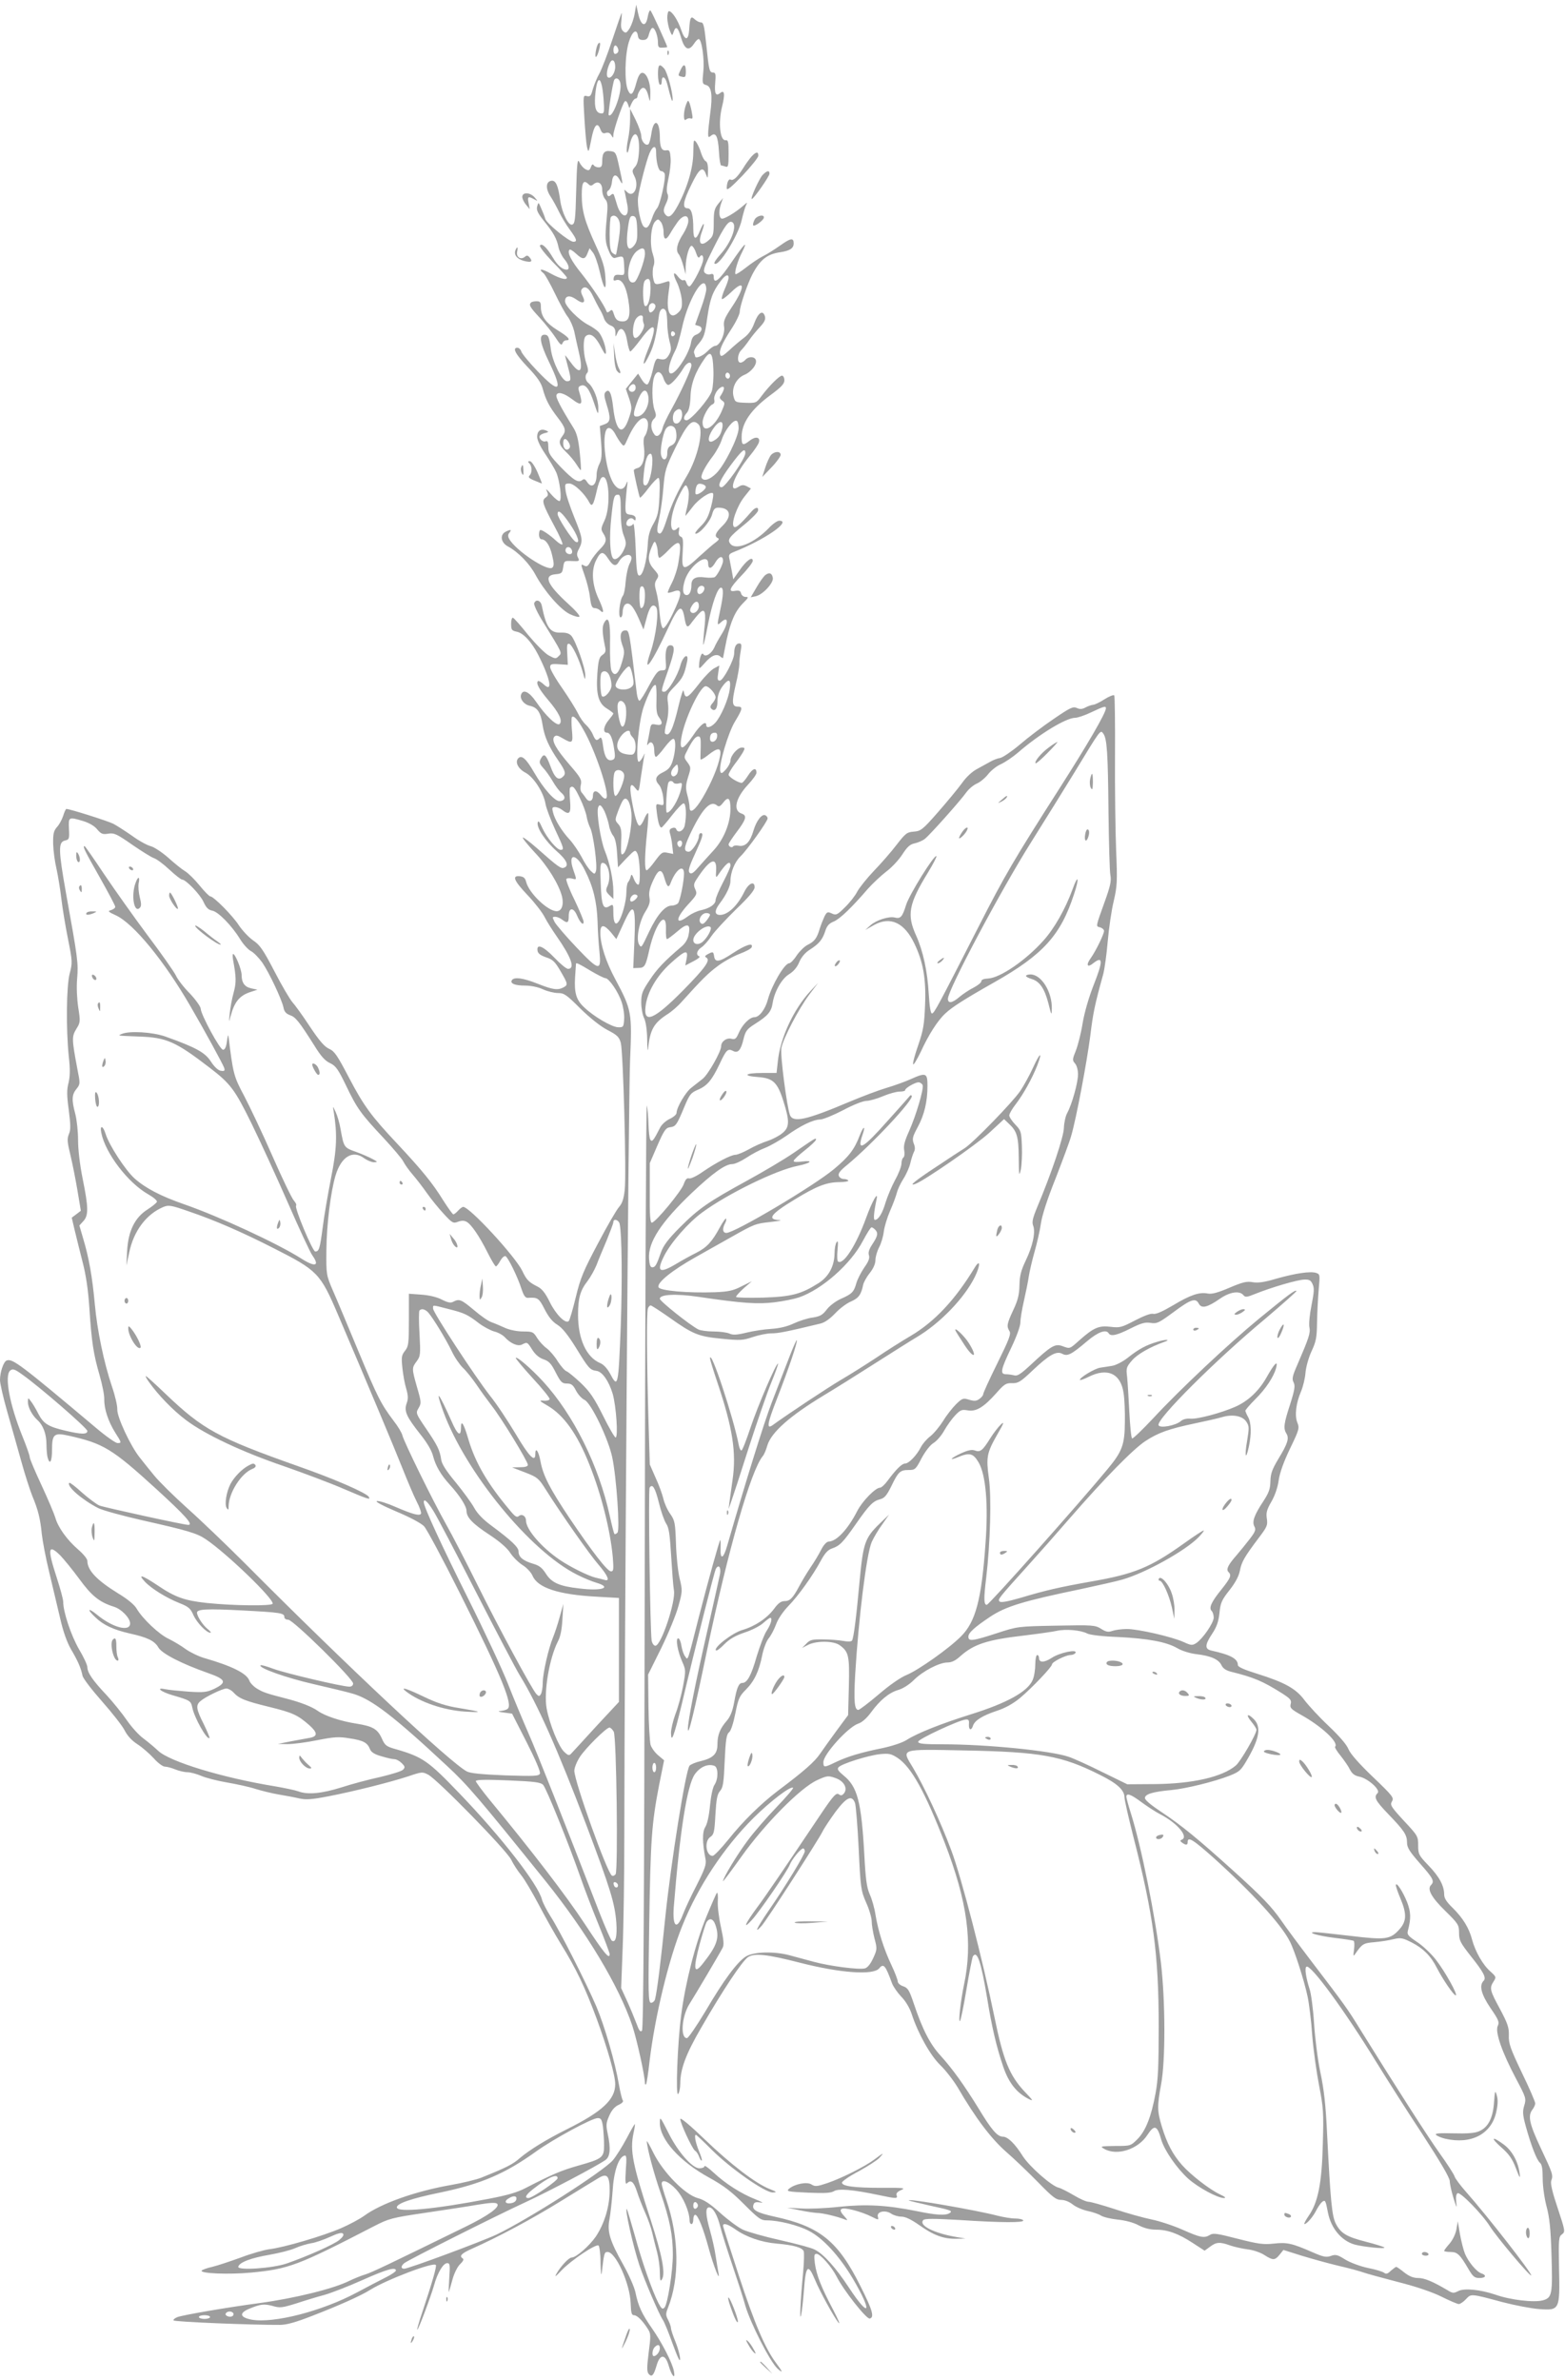 <?xml version="1.0" standalone="no"?>
<!DOCTYPE svg PUBLIC "-//W3C//DTD SVG 20010904//EN"
 "http://www.w3.org/TR/2001/REC-SVG-20010904/DTD/svg10.dtd">
<svg version="1.0" xmlns="http://www.w3.org/2000/svg"
 width="842pt" height="1280pt" viewBox="0 0 842 1280"
 preserveAspectRatio="xMidYMid meet">
<g transform="translate(0,1280) scale(0.1,-0.1)"
fill="#9e9e9e" stroke="none">
<path d="M3415 12729 c-4 -26 -16 -61 -26 -79 -17 -27 -22 -30 -35 -19 -12 10
-15 25 -11 56 2 24 3 43 2 43 -2 0 -24 -64 -50 -142 -26 -79 -58 -161 -70
-183 -13 -22 -28 -60 -35 -83 -10 -37 -14 -43 -32 -39 -21 6 -21 4 -14 -116 4
-67 10 -138 14 -157 8 -33 9 -32 23 39 15 79 33 99 49 56 8 -20 15 -25 29 -20
13 4 23 0 30 -12 10 -17 10 -17 11 1 0 24 49 168 61 180 5 6 12 0 17 -13 l8
-23 12 26 c6 14 16 26 22 26 5 0 10 6 10 13 0 7 6 22 14 33 18 24 35 10 46
-38 7 -30 8 -28 9 20 1 61 -22 115 -46 110 -11 -2 -21 -22 -29 -52 -17 -65
-30 -77 -46 -40 -19 44 -16 189 5 257 18 59 43 76 49 35 2 -17 10 -23 27 -23
19 0 27 7 33 33 5 17 13 32 19 32 13 0 29 -44 29 -80 0 -23 4 -28 25 -26 14 0
25 2 25 3 0 8 -83 190 -90 196 -4 5 -11 -10 -15 -33 -10 -59 -36 -51 -51 15
l-11 50 -8 -46z m-90 -209 c-3 -6 -10 -10 -16 -10 -10 0 -12 33 -2 44 9 9 26
-22 18 -34z m-15 -79 c0 -33 -23 -67 -39 -57 -11 7 -6 45 11 79 12 24 28 12
28 -22z m28 -91 c8 -52 -43 -188 -63 -169 -5 6 22 176 30 190 11 16 30 4 33
-21z m-91 -78 c5 -70 4 -82 -9 -82 -31 0 -41 28 -36 94 10 119 35 112 45 -12z"/>
<path d="M3590 12703 c1 -21 7 -51 14 -68 12 -29 13 -29 20 -7 12 36 24 26 41
-33 19 -62 41 -72 69 -30 9 14 20 25 25 25 16 0 32 -107 25 -174 -6 -63 -6
-67 14 -73 30 -7 37 -54 23 -154 -6 -45 -11 -93 -11 -107 0 -21 2 -23 15 -12
26 21 38 -2 43 -84 2 -42 8 -76 12 -76 5 0 15 -3 24 -6 14 -5 16 5 16 69 0 65
-2 75 -17 73 -29 -2 -39 93 -19 177 18 71 14 96 -9 77 -24 -20 -32 -3 -27 55
4 46 2 55 -12 55 -19 0 -22 12 -36 150 -12 111 -15 120 -32 120 -6 0 -20 7
-30 16 -21 20 -26 12 -30 -55 -4 -61 -23 -62 -43 -2 -17 51 -49 101 -66 101
-5 0 -9 -17 -9 -37z"/>
<path d="M3217 12563 c-11 -19 -19 -78 -9 -68 11 11 27 75 18 75 -2 0 -7 -3
-9 -7z"/>
<path d="M3591 12514 c0 -11 3 -14 6 -6 3 7 2 16 -1 19 -3 4 -6 -2 -5 -13z"/>
<path d="M3540 12401 c0 -28 5 -53 10 -56 6 -3 10 3 10 14 0 38 19 31 30 -11
20 -81 28 -104 29 -83 1 36 -29 149 -46 167 -26 29 -33 21 -33 -31z"/>
<path d="M3662 12425 c-15 -33 -16 -32 8 -38 17 -4 20 0 20 29 0 40 -12 44
-28 9z"/>
<path d="M3691 12237 c-15 -39 -15 -95 0 -80 6 6 18 9 25 6 11 -4 12 2 7 28
-3 19 -9 43 -13 54 -7 18 -9 18 -19 -8z"/>
<path d="M3390 12158 c0 -31 -5 -80 -11 -107 -6 -28 -9 -59 -6 -68 2 -10 7 0
12 24 19 104 58 90 53 -19 -3 -47 -9 -72 -22 -86 -16 -18 -16 -23 -3 -49 28
-53 -3 -121 -39 -86 -17 17 -17 17 -11 -7 3 -14 9 -44 13 -66 11 -72 -34 -69
-56 4 -6 20 -13 43 -16 51 -3 10 -8 11 -18 2 -10 -9 -15 -8 -19 3 -4 9 0 19 8
23 7 5 15 23 17 42 4 44 22 50 42 14 19 -35 19 -26 -3 71 -16 75 -19 80 -46
83 -33 5 -45 -9 -45 -54 0 -26 -4 -33 -19 -33 -11 0 -23 5 -27 12 -5 7 -10 4
-15 -11 -7 -18 -12 -20 -29 -11 -12 6 -26 23 -33 38 -10 22 -13 -3 -17 -153
-4 -161 -7 -180 -23 -183 -20 -4 -54 65 -63 131 -11 80 -24 108 -47 105 -31
-4 -33 -43 -4 -86 13 -20 33 -57 45 -82 12 -25 37 -67 57 -94 39 -53 42 -66
20 -66 -23 0 -143 98 -151 122 -3 12 -13 37 -22 57 -15 35 -15 36 -22 11 -5
-20 3 -36 37 -79 51 -63 68 -93 78 -141 4 -19 18 -48 31 -63 25 -30 31 -57 13
-57 -23 0 -50 23 -74 64 -32 54 -60 81 -70 66 -4 -6 27 -45 69 -89 42 -42 76
-80 76 -84 0 -15 -38 -5 -87 22 -50 28 -71 28 -38 1 8 -7 35 -55 60 -107 25
-52 56 -109 70 -127 13 -17 28 -52 34 -76 5 -25 17 -78 26 -117 24 -103 7
-123 -45 -51 -16 22 -30 39 -30 37 0 -2 7 -29 15 -59 19 -72 19 -80 -5 -80
-26 0 -76 101 -86 169 -9 70 -14 81 -35 81 -32 0 -23 -48 26 -149 76 -157 57
-172 -63 -47 -44 46 -83 93 -87 105 -3 11 -13 21 -21 21 -29 0 -12 -33 55
-104 51 -53 73 -85 81 -117 16 -58 34 -94 81 -155 43 -56 46 -71 24 -100 -22
-29 -18 -47 21 -85 19 -18 45 -49 56 -67 11 -18 22 -32 23 -30 2 2 -1 45 -6
96 -7 68 -16 103 -33 130 -72 116 -97 165 -92 178 7 19 39 11 83 -22 54 -41
61 -32 38 43 -5 17 -3 25 10 29 25 10 46 -17 71 -93 22 -66 23 -67 23 -28 1
44 -26 112 -52 134 -19 15 -22 42 -7 57 6 6 4 24 -5 49 -15 42 -19 112 -9 139
3 9 14 16 24 16 21 0 41 -22 68 -75 16 -30 21 -35 22 -19 0 30 -20 86 -39 108
-9 10 -33 27 -54 38 -52 26 -127 102 -127 128 0 30 25 35 60 10 37 -27 53 -19
35 17 -10 19 -11 31 -4 39 16 20 39 5 60 -40 11 -23 26 -52 34 -66 9 -14 20
-37 25 -53 5 -15 21 -32 35 -37 18 -7 25 -17 26 -37 0 -27 0 -28 10 -5 17 43
43 23 53 -41 5 -31 13 -57 17 -57 4 0 29 29 56 65 78 106 94 80 37 -61 -33
-82 -25 -95 11 -19 24 51 35 96 51 213 5 34 27 43 38 16 3 -9 6 -38 6 -65 0
-27 6 -69 12 -94 11 -39 10 -50 -3 -73 -15 -26 -25 -29 -58 -21 -11 3 -19 -15
-30 -65 -9 -38 -22 -71 -28 -73 -7 -3 -21 10 -31 27 l-19 31 -33 -41 -33 -41
18 -52 c16 -50 16 -54 -2 -107 -33 -98 -69 -73 -84 58 -9 80 -21 104 -41 84
-9 -9 -8 -24 5 -65 24 -76 22 -96 -9 -108 l-27 -10 7 -87 c5 -68 3 -93 -9
-116 -8 -15 -15 -41 -15 -56 0 -59 -27 -80 -52 -41 -9 15 -16 17 -25 10 -21
-18 -47 -2 -117 70 -57 60 -66 74 -66 106 0 28 -3 36 -14 32 -18 -7 -43 20
-30 32 5 5 18 11 29 13 18 5 18 6 3 13 -29 12 -48 -2 -48 -34 0 -18 17 -53 44
-93 24 -36 51 -80 59 -99 19 -46 31 -145 18 -153 -5 -3 -26 13 -46 36 -21 25
-31 33 -24 19 10 -21 9 -26 -6 -37 -22 -16 -16 -34 47 -152 28 -51 47 -96 44
-99 -3 -4 -19 5 -34 19 -32 30 -73 58 -84 58 -5 0 -8 -11 -8 -25 0 -14 6 -25
13 -25 24 0 46 -34 58 -88 10 -41 10 -55 1 -64 -24 -24 -199 92 -233 155 -7
13 -7 23 2 33 14 17 5 18 -22 4 -31 -17 -24 -58 13 -78 56 -30 117 -93 149
-153 47 -87 133 -186 184 -211 25 -12 48 -18 52 -14 5 4 -23 36 -60 69 -113
103 -135 153 -69 159 34 3 37 6 42 38 5 34 6 35 48 33 39 -2 41 0 32 18 -8 14
-7 27 5 48 22 43 20 58 -26 171 -23 57 -44 120 -46 142 -5 35 -4 38 20 38 25
0 82 -53 107 -101 15 -28 23 -16 41 64 7 31 18 62 25 68 40 33 53 -152 16
-231 -19 -40 -20 -47 -7 -67 22 -33 18 -51 -17 -86 -18 -18 -41 -47 -50 -65
-15 -28 -21 -31 -36 -23 -18 10 -18 7 3 -52 12 -34 26 -88 29 -119 6 -46 11
-58 25 -58 9 0 22 -5 29 -12 25 -25 21 1 -8 63 -35 76 -40 154 -12 208 23 47
37 49 64 7 26 -40 42 -45 58 -16 15 28 49 45 63 31 7 -7 6 -20 -6 -43 -9 -18
-18 -61 -21 -96 -2 -34 -9 -69 -15 -76 -17 -20 -27 -116 -12 -116 6 0 11 13
11 29 0 16 6 34 13 40 21 17 43 -6 73 -74 l26 -60 15 55 c17 67 34 88 53 65
16 -20 0 -154 -30 -241 -46 -134 7 -61 97 134 53 114 72 126 85 53 10 -58 16
-62 41 -26 12 16 30 38 41 49 29 29 36 4 25 -89 -4 -43 -7 -80 -5 -82 2 -2 13
47 25 109 23 117 52 198 70 198 15 0 13 -42 -4 -120 -18 -84 -18 -86 3 -67 41
38 44 0 4 -64 -15 -24 -33 -56 -39 -71 -15 -33 -48 -54 -59 -36 -9 14 -21 -19
-23 -60 -1 -21 2 -20 30 12 35 41 64 53 84 36 8 -7 15 -10 15 -8 0 2 9 45 19
96 23 103 46 156 91 201 27 27 29 31 12 31 -11 0 -22 8 -25 19 -3 14 -11 17
-31 14 -41 -8 -32 14 34 83 33 34 60 70 60 78 0 27 -35 2 -72 -52 l-33 -47 -7
40 c-4 22 -10 52 -13 67 -6 24 -3 29 21 39 166 65 317 169 246 169 -10 0 -36
-18 -57 -41 -77 -79 -175 -120 -205 -84 -18 22 -10 35 71 101 41 33 75 68 77
77 5 23 -14 21 -35 -4 -63 -72 -85 -91 -95 -81 -16 16 17 111 57 161 l35 44
-22 12 c-18 9 -28 8 -45 -3 -61 -39 -23 65 62 168 24 29 46 62 48 72 8 28 -18
33 -49 9 -37 -29 -44 -27 -44 19 0 75 50 148 156 226 57 42 74 60 74 79 0 14
-6 25 -13 25 -14 0 -69 -55 -111 -111 -26 -35 -29 -37 -84 -35 -54 2 -57 3
-65 32 -13 46 13 99 57 118 39 16 71 58 62 81 -7 19 -40 19 -56 0 -7 -8 -19
-15 -26 -15 -20 0 -17 46 4 67 10 10 29 34 42 53 13 19 39 51 58 71 26 28 32
42 27 59 -11 35 -36 19 -57 -38 -13 -36 -31 -60 -56 -79 -20 -15 -56 -45 -79
-67 -33 -30 -44 -36 -48 -24 -8 21 8 59 60 139 25 38 45 80 45 93 0 29 41 149
68 201 42 79 79 109 152 119 50 8 70 21 70 47 0 32 -16 29 -71 -10 -30 -21
-72 -48 -95 -59 -22 -11 -63 -39 -91 -61 -28 -22 -53 -38 -56 -35 -7 8 12 73
35 117 35 70 13 48 -56 -53 -66 -97 -96 -122 -96 -79 0 15 -5 19 -19 14 -10
-3 -23 1 -30 9 -10 11 0 38 48 133 60 120 82 150 101 138 28 -17 -6 -109 -65
-174 -21 -23 -35 -44 -31 -48 21 -22 129 151 147 236 7 31 17 65 22 76 9 19 9
19 -14 -1 -43 -38 -108 -76 -118 -69 -14 8 -14 45 -1 82 l10 28 -25 -30 c-21
-26 -25 -40 -25 -101 0 -61 -3 -74 -23 -92 -45 -42 -64 -24 -42 38 20 55 13
63 -9 10 -21 -54 -36 -51 -36 9 0 76 -10 111 -31 111 -30 0 -24 37 21 128 42
87 62 101 78 55 10 -26 10 -25 11 18 1 30 -4 49 -12 52 -7 3 -18 22 -25 44 -6
21 -18 47 -26 58 -14 18 -15 14 -16 -53 0 -83 -31 -189 -83 -287 -33 -61 -52
-73 -71 -43 -8 13 -6 26 7 53 12 25 14 41 8 53 -6 12 -4 40 5 81 8 35 14 84
12 110 -3 39 -6 45 -22 43 -26 -5 -36 15 -36 73 -1 91 -34 101 -46 14 -4 -27
-11 -52 -16 -55 -15 -10 -38 17 -38 45 0 14 -14 53 -30 86 l-30 60 0 -57z
m140 -175 c0 -56 13 -103 27 -103 7 0 16 -6 19 -14 8 -22 -24 -167 -41 -186
-8 -9 -20 -32 -26 -51 -17 -49 -29 -62 -45 -48 -17 14 -37 113 -31 158 7 51
44 194 61 236 18 42 36 46 36 8z m-362 -175 c8 -8 15 -8 26 2 24 19 46 5 46
-31 0 -18 7 -40 16 -50 14 -16 15 -31 8 -106 -10 -106 -8 -127 13 -176 11 -26
22 -37 32 -34 46 13 46 14 49 -41 3 -52 3 -53 -25 -50 -20 2 -28 -2 -31 -16
-3 -14 0 -17 12 -13 29 11 53 -27 66 -103 15 -90 5 -123 -38 -118 -20 2 -30
11 -38 35 -8 27 -12 31 -23 20 -10 -8 -15 -9 -18 -1 -11 32 -79 133 -132 200
-58 71 -81 117 -67 131 3 4 19 -6 34 -20 36 -34 50 -34 63 1 l11 27 18 -23
c10 -12 26 -57 36 -100 23 -102 38 -116 31 -31 -3 51 -15 90 -52 170 -59 129
-75 185 -75 272 0 68 10 83 38 55z m163 -195 c7 -18 6 -50 -2 -102 -7 -42 -13
-78 -15 -80 -2 -2 -10 2 -19 9 -11 9 -15 34 -15 100 0 47 3 90 7 93 14 15 34
6 44 -20z m97 -44 c2 -54 -1 -70 -17 -90 -30 -35 -43 -10 -36 66 9 82 14 97
33 93 14 -3 18 -17 20 -69z m275 39 c-1 -14 -13 -43 -27 -65 -33 -50 -42 -89
-25 -109 7 -8 18 -36 25 -62 l13 -47 0 40 c1 54 20 117 33 113 7 -3 17 -19 23
-38 7 -22 14 -30 19 -22 13 21 25 3 17 -26 -13 -45 -61 -132 -72 -132 -6 0
-13 9 -16 20 -3 11 -10 17 -16 13 -5 -3 -18 5 -28 18 -27 36 -31 18 -7 -30 12
-24 23 -65 26 -91 3 -39 0 -52 -17 -69 -45 -45 -69 1 -54 105 9 64 9 65 -11
59 -62 -20 -64 -19 -72 20 -4 21 -3 50 2 64 7 18 5 38 -4 66 -18 51 -10 151
13 174 15 15 17 14 31 -3 8 -11 14 -34 14 -52 0 -45 13 -49 35 -11 10 18 29
47 42 65 30 39 59 39 56 0z m-233 -172 c0 -36 -41 -147 -57 -153 -54 -21 -38
132 18 170 27 19 39 14 39 -17z m450 -130 c0 -7 -9 -35 -21 -61 -11 -25 -18
-49 -15 -53 4 -3 26 14 51 38 75 73 75 26 0 -85 -38 -58 -44 -73 -39 -104 5
-39 -24 -101 -49 -101 -7 0 -26 -13 -42 -30 -24 -25 -65 -41 -65 -26 0 2 -3
11 -6 19 -3 8 8 30 26 50 27 32 33 49 45 137 15 102 28 140 72 198 25 34 43
41 43 18z m-420 -55 c0 -57 -15 -105 -30 -96 -11 7 -14 103 -4 129 3 9 12 16
20 16 10 0 14 -14 14 -49z m300 -6 c0 -14 -13 -61 -30 -107 -16 -45 -30 -83
-30 -84 0 -1 9 -4 20 -7 25 -7 16 -35 -15 -47 -16 -6 -24 -20 -28 -47 -4 -21
-22 -63 -42 -94 -74 -119 -107 -69 -40 60 9 18 24 72 35 121 26 121 93 252
121 235 5 -4 9 -17 9 -30z m-275 -85 c7 -12 -12 -40 -26 -40 -10 0 -12 34 -2
43 9 10 21 9 28 -3z m-66 -73 c-1 -7 1 -20 5 -29 9 -20 -30 -81 -48 -75 -18 6
-12 84 9 107 18 20 37 18 34 -3z m173 -82 c0 -5 -5 -11 -11 -13 -6 -2 -11 4
-11 13 0 9 5 15 11 13 6 -2 11 -8 11 -13z m206 -191 c2 -43 -2 -96 -8 -116
-12 -41 -113 -158 -136 -158 -19 0 -18 19 2 41 11 13 17 40 19 86 2 69 26 134
77 206 31 44 43 29 46 -59z m-118 21 c0 -20 -57 -145 -107 -235 -23 -41 -45
-87 -48 -102 -9 -36 -29 -52 -43 -36 -21 26 -24 64 -6 83 15 14 16 22 6 49
-15 39 -16 145 -2 180 13 36 36 32 50 -9 6 -19 18 -35 25 -35 15 0 54 44 82
90 18 32 43 40 43 15z m205 -65 c-5 -8 -11 -8 -17 -2 -6 6 -7 16 -3 22 5 8 11
8 17 2 6 -6 7 -16 3 -22z m-505 -55 c0 -19 -20 -29 -32 -17 -8 8 -7 16 2 26
14 17 30 12 30 -9z m473 -12 c-3 -10 -11 -24 -16 -31 -7 -9 -5 -16 8 -26 17
-12 16 -15 -3 -59 -39 -87 -102 -123 -102 -58 0 29 33 89 54 97 8 3 12 13 9
24 -3 10 3 30 12 44 20 30 48 36 38 9z m-409 -19 c19 -50 -16 -124 -59 -124
-19 0 -19 16 0 70 23 66 46 87 59 54z m186 -113 c0 -31 -22 -57 -40 -46 -14 8
-13 48 2 63 21 21 38 13 38 -17z m-186 -37 c7 -18 -2 -63 -16 -81 -6 -7 -7
-34 -3 -60 7 -57 -7 -103 -35 -110 -11 -3 -20 -8 -20 -12 0 -14 29 -143 33
-147 2 -3 23 20 46 51 23 30 47 55 53 55 7 0 9 -31 6 -99 -4 -84 -9 -106 -32
-147 -21 -36 -29 -66 -31 -114 -5 -88 -26 -165 -45 -165 -12 0 -16 25 -20 145
-3 80 -9 139 -13 133 -11 -17 -37 -16 -37 1 0 22 24 38 38 24 9 -9 12 -8 12 4
0 11 -10 18 -27 20 -25 3 -28 7 -28 43 0 22 4 65 7 95 6 44 5 49 -3 28 -14
-38 -44 -36 -69 4 -47 77 -66 289 -27 296 11 2 23 -8 35 -28 9 -18 24 -42 33
-53 16 -20 17 -20 37 26 42 94 89 135 106 91z m490 -38 c-2 -49 -75 -196 -120
-241 -34 -34 -67 -45 -79 -25 -7 12 18 62 61 118 18 24 40 64 48 90 17 51 61
106 79 99 7 -2 11 -21 11 -41z m-216 22 c30 -30 -4 -179 -63 -278 -50 -84 -80
-148 -105 -225 -25 -78 -35 -94 -50 -79 -6 6 -4 32 6 74 8 36 19 111 23 166 8
95 12 108 65 217 64 131 91 158 124 125z m128 -20 c-7 -35 -20 -54 -48 -69
-31 -17 -33 17 -4 61 33 50 61 55 52 8z m-250 -12 c9 -39 1 -70 -23 -81 -17
-7 -23 -18 -23 -42 0 -38 -24 -46 -33 -11 -7 24 8 109 23 138 15 28 48 26 56
-4z m-575 -67 c7 -14 8 -24 1 -31 -15 -15 -32 0 -32 28 0 30 15 31 31 3z m949
-56 c0 -29 -107 -182 -127 -183 -27 0 -11 38 48 118 61 82 79 97 79 65z m-500
-38 c0 -61 -20 -135 -37 -135 -13 0 -15 10 -9 66 7 69 19 104 36 104 6 0 10
-16 10 -35z m287 -142 c5 -13 -44 -49 -54 -40 -3 3 -2 18 1 32 5 20 12 26 28
23 12 -2 23 -8 25 -15z m-92 -25 c3 -18 -1 -57 -8 -86 -8 -29 -11 -50 -8 -45
4 4 21 26 39 49 31 41 96 84 108 71 4 -4 -1 -37 -11 -74 -14 -53 -27 -76 -57
-105 -21 -21 -33 -38 -25 -38 22 0 77 64 88 103 8 29 15 37 34 37 66 0 76 -46
20 -100 -37 -36 -43 -55 -22 -64 8 -3 4 -11 -13 -23 -14 -10 -53 -44 -87 -75
-87 -81 -97 -79 -90 21 4 65 2 81 -10 85 -10 4 -14 15 -10 32 3 18 1 22 -6 15
-49 -49 -48 58 1 162 17 37 35 67 41 67 6 0 13 -15 16 -32z m-365 -108 c0 -59
5 -103 16 -130 13 -33 14 -46 4 -69 -16 -40 -47 -68 -61 -54 -17 17 -22 114
-10 222 12 112 15 121 37 121 11 0 14 -18 14 -90z m-273 -69 c42 -61 56 -106
31 -95 -18 7 -98 130 -98 150 0 28 24 9 67 -55z m472 -153 c1 -16 5 -28 9 -28
4 0 26 18 47 40 64 66 75 54 55 -65 -5 -33 -21 -82 -35 -109 -14 -27 -24 -51
-22 -53 2 -2 16 1 30 6 50 19 49 -10 -3 -118 -24 -50 -45 -81 -53 -79 -7 3
-14 33 -18 79 -3 41 -11 93 -18 117 -10 36 -10 47 2 66 13 20 12 24 -14 54
-33 37 -36 66 -13 120 14 33 17 35 24 17 5 -11 9 -32 9 -47z m-461 9 c2 -10
-3 -17 -12 -17 -18 0 -29 16 -21 31 9 14 29 6 33 -14z m812 -53 c0 -19 -29
-76 -44 -87 -6 -4 -30 -5 -54 -2 -49 7 -72 -6 -72 -40 0 -33 -10 -55 -25 -55
-22 0 -26 31 -10 81 27 81 125 150 125 89 0 -33 18 -31 39 6 20 34 41 38 41 8z
m-420 -184 c0 -44 -8 -70 -21 -70 -10 0 -12 103 -3 113 14 13 24 -6 24 -43z
m320 36 c0 -20 -26 -40 -35 -26 -10 16 2 40 20 40 8 0 15 -6 15 -14z m-30 -95
c0 -26 -28 -47 -42 -33 -8 8 -6 18 6 37 18 27 36 25 36 -4z"/>
<path d="M4043 11958 c-11 -13 -32 -41 -45 -63 -30 -47 -53 -69 -67 -61 -10 7
-21 -16 -21 -46 0 -15 22 3 85 68 46 49 85 97 85 107 0 23 -12 22 -37 -5z"/>
<path d="M4102 11858 c-19 -22 -67 -128 -57 -128 10 0 95 122 95 136 0 20 -14
17 -38 -8z"/>
<path d="M2810 11741 c0 -10 9 -29 20 -42 l20 -24 -6 33 c-7 35 -3 38 29 21
22 -12 22 -12 3 10 -24 27 -66 29 -66 2z"/>
<path d="M4060 11619 c-6 -11 -10 -25 -8 -30 4 -12 58 27 58 42 0 18 -39 9
-50 -12z"/>
<path d="M2773 11454 c-9 -25 9 -47 46 -57 39 -10 49 -4 31 18 -10 12 -16 13
-26 4 -22 -18 -47 -2 -42 26 6 28 1 33 -9 9z"/>
<path d="M2857 11173 c-13 -12 -7 -24 49 -84 30 -33 68 -81 84 -106 23 -36 31
-42 36 -30 3 10 12 17 20 17 28 0 13 18 -46 54 -64 40 -90 76 -90 126 0 25 -4
30 -23 30 -13 0 -27 -3 -30 -7z"/>
<path d="M3304 10889 c1 -38 8 -74 15 -83 19 -23 25 -13 10 15 -7 13 -16 48
-20 79 l-8 55 3 -66z"/>
<path d="M4148 10353 c-8 -10 -22 -40 -31 -68 l-16 -50 50 52 c27 28 49 59 49
67 0 21 -33 20 -52 -1z"/>
<path d="M2848 10308 c15 -15 16 -50 1 -65 -9 -9 -2 -16 26 -27 21 -9 39 -16
40 -16 2 0 -9 27 -23 60 -15 34 -33 60 -41 60 -12 0 -12 -3 -3 -12z"/>
<path d="M2804 10286 c-3 -8 -1 -22 4 -32 7 -13 9 -10 8 15 -1 34 -4 38 -12
17z"/>
<path d="M4118 9708 c-9 -7 -31 -37 -48 -67 l-31 -53 28 6 c38 9 95 71 91 98
-4 26 -19 32 -40 16z"/>
<path d="M2874 9556 c-3 -8 18 -53 48 -101 105 -170 103 -165 84 -183 -15 -16
-19 -15 -53 3 -21 11 -70 61 -111 110 -40 50 -77 92 -82 93 -6 2 -10 -13 -10
-32 0 -33 3 -37 30 -43 36 -7 80 -55 115 -123 67 -132 81 -208 30 -160 -14 13
-28 21 -31 17 -11 -11 6 -43 55 -101 59 -69 79 -112 62 -129 -14 -14 -75 43
-128 121 -36 52 -68 67 -79 38 -9 -23 14 -54 45 -61 42 -9 59 -33 70 -102 10
-66 34 -119 87 -196 37 -54 41 -69 20 -86 -23 -20 -43 -2 -65 60 -24 63 -34
71 -52 38 -9 -18 -7 -25 13 -48 14 -14 36 -46 51 -71 14 -25 35 -53 47 -63 25
-21 22 -41 -7 -45 -26 -4 -87 64 -141 157 -41 71 -65 92 -83 74 -20 -20 -2
-57 38 -78 45 -24 98 -107 108 -168 4 -23 27 -84 51 -136 48 -103 51 -111 30
-111 -20 0 -75 66 -99 119 -14 32 -21 41 -24 28 -7 -28 42 -101 102 -154 55
-48 68 -79 40 -89 -16 -7 -32 4 -145 104 -40 35 -74 61 -77 58 -3 -3 26 -39
65 -81 68 -71 130 -172 146 -237 10 -44 -2 -78 -29 -78 -47 0 -148 96 -164
157 -5 21 -14 29 -34 31 -44 5 -33 -23 42 -102 38 -40 79 -93 91 -117 12 -24
42 -71 65 -104 79 -113 101 -175 61 -175 -9 0 -42 27 -73 60 -60 62 -97 78
-91 38 2 -15 15 -25 46 -36 35 -11 48 -23 77 -73 41 -70 42 -75 16 -89 -31
-16 -57 -12 -138 20 -78 31 -127 38 -139 19 -11 -18 17 -29 72 -29 30 0 70 -8
95 -20 24 -11 61 -20 81 -20 33 0 46 -9 120 -83 51 -50 107 -95 145 -115 54
-28 64 -38 73 -70 13 -49 31 -708 21 -792 -5 -47 -14 -72 -30 -90 -13 -14 -64
-102 -113 -195 -78 -147 -95 -186 -120 -290 -16 -66 -33 -124 -38 -129 -17
-17 -69 35 -102 102 -24 49 -42 71 -65 83 -48 24 -60 36 -83 85 -39 79 -283
344 -318 344 -5 0 -17 -9 -27 -20 -10 -11 -21 -20 -26 -20 -4 0 -28 34 -55 76
-56 91 -114 162 -247 304 -140 149 -180 203 -261 358 -61 116 -76 139 -105
152 -25 11 -52 42 -104 120 -38 58 -81 117 -94 131 -13 15 -57 89 -96 165 -61
117 -79 143 -115 167 -23 16 -57 52 -76 80 -34 53 -137 157 -155 157 -5 0 -31
26 -57 58 -25 31 -60 66 -78 77 -17 10 -58 43 -90 72 -33 29 -76 58 -96 63
-19 5 -65 30 -100 56 -36 25 -81 54 -100 64 -29 15 -235 80 -253 80 -3 0 -11
-17 -17 -37 -7 -21 -22 -49 -34 -61 -17 -20 -21 -35 -20 -90 1 -37 9 -97 18
-134 8 -37 20 -109 26 -160 6 -51 22 -149 36 -218 24 -120 24 -128 9 -185 -18
-69 -20 -297 -5 -445 8 -70 7 -107 -1 -142 -10 -37 -10 -68 1 -147 10 -80 11
-106 1 -129 -11 -26 -9 -44 8 -114 11 -45 28 -132 38 -191 l18 -108 -25 -19
-24 -18 16 -68 c9 -38 28 -114 42 -169 18 -69 30 -146 37 -250 12 -184 22
-247 55 -361 14 -49 26 -107 25 -129 -1 -52 22 -120 59 -179 35 -55 35 -56 12
-56 -10 0 -63 37 -117 83 -402 338 -448 373 -479 361 -17 -6 -36 -63 -36 -105
0 -19 18 -97 40 -174 22 -77 56 -196 75 -265 19 -69 46 -152 59 -185 32 -76
43 -124 51 -205 4 -36 21 -128 40 -205 18 -77 45 -189 59 -249 16 -71 37 -128
58 -165 35 -59 53 -98 62 -142 3 -15 50 -76 104 -137 54 -61 109 -131 122
-156 15 -30 39 -56 70 -76 25 -16 64 -50 87 -75 22 -25 49 -45 60 -45 11 0 37
-7 56 -15 20 -8 49 -15 65 -15 16 0 49 -9 73 -19 24 -11 87 -27 139 -36 52 -9
122 -24 155 -35 33 -10 89 -24 125 -30 36 -6 85 -15 110 -21 36 -8 67 -6 155
11 139 27 327 74 429 107 77 26 79 26 111 9 52 -29 419 -404 445 -456 12 -25
37 -63 55 -85 18 -22 59 -92 93 -156 33 -64 88 -161 121 -215 80 -129 127
-227 191 -399 58 -158 100 -304 100 -353 0 -82 -69 -147 -260 -242 -112 -56
-201 -111 -253 -155 -38 -34 -75 -52 -209 -106 -26 -10 -99 -28 -163 -39 -189
-33 -375 -99 -465 -165 -25 -18 -81 -48 -125 -67 -94 -41 -307 -104 -385 -113
-30 -4 -100 -24 -155 -45 -55 -20 -124 -43 -153 -50 -28 -6 -54 -16 -57 -20
-10 -16 147 -22 264 -11 204 19 254 38 662 249 82 42 96 46 280 73 107 16 234
35 284 44 63 10 92 12 100 4 16 -17 -47 -63 -170 -123 -411 -201 -504 -246
-540 -257 -21 -6 -60 -22 -85 -34 -86 -43 -294 -94 -485 -120 -174 -23 -410
-64 -440 -75 -15 -6 -24 -14 -21 -18 5 -8 426 -25 572 -24 36 0 85 14 170 47
148 57 268 111 315 141 88 55 343 152 354 134 5 -8 -18 -89 -75 -260 -16 -47
-27 -86 -25 -88 4 -5 71 172 90 238 19 69 50 120 71 120 15 0 16 -10 11 -82
-3 -46 -4 -78 -2 -73 2 6 11 36 20 69 9 33 27 68 41 81 15 14 21 26 14 30 -21
13 -8 27 48 52 140 62 320 158 482 258 96 59 187 115 201 123 45 27 59 12 59
-67 0 -86 -28 -179 -75 -249 -35 -50 -105 -112 -130 -112 -14 0 -57 -45 -80
-85 -13 -23 -7 -19 26 16 51 54 184 143 199 134 5 -3 11 -45 11 -93 1 -48 4
-73 6 -57 13 109 14 115 32 115 44 0 121 -172 124 -276 2 -51 5 -64 18 -64 17
0 46 -29 74 -73 17 -26 17 -36 5 -128 -10 -80 -10 -102 0 -115 17 -19 27 -8
43 47 18 61 46 61 64 0 16 -57 38 -81 29 -33 -8 45 -64 154 -120 234 -53 76
-72 117 -87 190 -6 29 -36 97 -66 150 -72 128 -87 178 -74 243 5 28 13 96 17
153 6 105 32 181 63 190 12 4 13 -10 8 -78 -4 -60 -2 -79 6 -71 21 21 36 10
53 -41 9 -29 29 -80 44 -114 15 -33 33 -83 39 -110 6 -27 18 -74 26 -104 8
-30 15 -79 15 -110 1 -45 3 -51 12 -36 19 33 0 129 -62 321 -97 297 -111 370
-92 462 6 26 9 49 8 51 -2 1 -22 -34 -45 -78 -24 -45 -57 -97 -74 -117 -55
-62 -456 -318 -625 -399 -81 -38 -474 -184 -497 -184 -19 0 -19 14 0 30 21 17
498 257 655 329 123 57 383 194 428 226 25 18 29 62 11 144 -9 43 -8 56 9 94
13 30 30 49 50 58 18 8 28 18 23 24 -4 5 -14 44 -21 85 -20 119 -77 315 -121
419 -55 129 -199 412 -247 486 -21 33 -42 74 -46 90 -21 82 -216 334 -445 572
-166 173 -196 195 -342 237 -50 14 -58 20 -74 56 -23 52 -49 67 -136 81 -85
13 -169 41 -208 68 -32 23 -93 47 -171 67 -109 28 -125 34 -158 54 -18 11 -37
31 -41 44 -15 38 -93 77 -242 120 -31 9 -76 31 -100 48 -24 18 -65 42 -91 55
-51 23 -141 108 -173 163 -12 21 -50 52 -100 82 -115 71 -165 124 -165 175 0
10 -22 37 -50 61 -59 51 -108 119 -122 170 -6 20 -39 99 -74 174 -35 75 -64
143 -64 152 0 9 -18 60 -40 114 -69 171 -97 325 -65 352 13 11 24 8 64 -21 90
-63 351 -289 351 -304 0 -19 -31 -19 -116 1 -95 22 -120 38 -148 92 -13 26
-31 56 -40 67 -15 20 -15 20 -16 -3 0 -29 22 -71 50 -97 32 -28 50 -76 50
-132 0 -26 3 -58 6 -70 12 -44 24 -23 24 41 0 84 11 93 88 76 188 -42 234 -69
475 -289 154 -141 199 -191 170 -191 -24 0 -452 94 -478 104 -16 7 -59 39 -94
70 -35 32 -65 55 -68 52 -17 -17 68 -91 156 -136 24 -12 130 -41 235 -65 245
-55 296 -70 343 -102 113 -76 368 -322 360 -347 -5 -13 -209 -11 -354 4 -121
13 -171 31 -267 96 -83 55 -107 62 -66 18 35 -37 116 -87 184 -114 51 -20 61
-29 77 -66 19 -41 70 -94 91 -94 6 0 -1 9 -16 21 -25 20 -56 68 -56 87 0 19
53 22 242 12 210 -11 228 -14 228 -36 0 -8 9 -14 21 -14 26 0 349 -317 349
-343 0 -10 -8 -17 -20 -17 -39 0 -344 72 -409 96 -35 13 -66 22 -69 19 -14
-14 143 -69 284 -101 87 -20 183 -43 213 -52 100 -29 220 -121 507 -389 112
-104 167 -169 529 -618 221 -275 395 -565 467 -778 25 -76 68 -271 68 -310 0
-6 3 -8 6 -5 3 4 12 60 19 125 28 235 102 545 176 727 84 211 225 423 384 581
91 90 200 173 212 161 3 -3 -37 -50 -89 -104 -52 -54 -122 -134 -155 -179 -57
-76 -133 -202 -133 -219 0 -4 44 55 99 132 124 174 317 370 407 411 54 25 60
25 98 12 47 -16 69 -56 46 -84 -9 -10 -16 -12 -25 -5 -15 12 -29 -2 -99 -106
-200 -298 -295 -438 -343 -502 -64 -87 -80 -123 -28 -67 43 47 191 263 204
297 11 29 59 88 72 88 5 0 9 -7 9 -15 0 -18 -105 -190 -197 -323 -62 -91 -78
-125 -36 -79 25 26 302 456 328 507 9 19 42 68 71 108 59 78 87 91 104 47 5
-14 14 -125 20 -247 10 -212 12 -224 40 -289 17 -37 30 -83 30 -101 0 -19 7
-60 15 -92 15 -55 14 -60 -7 -106 -15 -32 -30 -51 -45 -55 -33 -8 -187 12
-273 35 -41 11 -100 27 -130 35 -83 23 -195 20 -237 -6 -46 -29 -119 -126
-219 -297 -47 -78 -91 -142 -98 -142 -37 0 -28 117 13 183 30 47 162 270 179
303 8 15 6 42 -9 110 -11 49 -19 112 -17 141 2 29 -1 48 -5 44 -4 -4 -30 -64
-58 -132 -58 -142 -111 -349 -134 -524 -20 -152 -31 -446 -16 -425 6 8 11 33
11 55 0 78 30 159 112 300 115 200 222 361 253 381 34 22 102 15 277 -30 218
-56 396 -69 428 -31 24 29 34 17 70 -82 7 -17 29 -49 49 -70 23 -23 45 -60 56
-93 34 -105 101 -224 154 -275 28 -27 70 -81 93 -119 98 -168 181 -277 262
-348 45 -39 122 -113 172 -164 78 -80 96 -94 124 -94 19 0 43 -10 61 -24 16
-13 51 -29 79 -35 28 -6 61 -17 73 -25 12 -8 53 -18 91 -22 41 -4 86 -16 113
-31 29 -15 61 -23 92 -23 63 0 121 -21 199 -72 l63 -41 29 21 c34 26 53 27
109 7 23 -8 65 -17 94 -21 29 -3 69 -17 89 -30 47 -30 57 -30 83 2 l20 25 95
-30 c52 -16 142 -41 200 -55 58 -13 119 -30 135 -36 17 -6 100 -29 185 -51 99
-25 184 -54 235 -79 44 -22 86 -40 94 -40 7 0 25 12 38 26 28 30 24 31 198
-16 66 -17 154 -34 196 -37 110 -8 112 -5 107 217 -3 159 -2 173 16 185 18 14
17 19 -23 140 -29 86 -40 133 -35 148 11 31 9 37 -57 177 -61 130 -70 172 -44
206 8 10 15 26 15 33 0 8 -32 83 -72 165 -62 130 -72 158 -70 201 1 42 -6 63
-48 142 -55 101 -57 112 -34 148 15 23 14 25 -18 54 -40 35 -81 107 -98 171
-16 62 -50 117 -104 170 -33 32 -46 52 -46 72 0 47 -26 96 -85 157 -52 54 -55
61 -55 108 0 48 -2 52 -77 132 -70 76 -75 85 -64 104 12 19 5 29 -102 131 -76
73 -121 124 -132 150 -10 25 -49 70 -107 125 -50 47 -108 110 -130 139 -46 62
-106 95 -256 142 -67 21 -102 36 -102 46 0 34 -38 55 -142 78 -37 8 -36 31 4
91 24 36 34 65 39 111 5 54 12 70 54 123 32 41 50 75 56 105 9 47 23 72 102
177 44 58 48 67 43 102 -5 32 -1 48 25 93 19 33 34 78 39 116 6 40 27 98 61
169 49 101 51 110 39 139 -15 37 -8 103 20 168 11 26 22 72 24 102 3 31 17 81
33 115 24 52 28 73 29 155 1 52 5 132 9 176 7 79 7 82 -14 89 -31 10 -111 -2
-214 -31 -63 -19 -99 -24 -127 -19 -33 6 -55 0 -126 -30 -63 -27 -94 -35 -116
-31 -45 9 -93 -7 -188 -64 -56 -33 -92 -49 -106 -45 -13 3 -50 -11 -98 -36
-71 -37 -81 -40 -130 -34 -63 8 -91 -4 -166 -70 -57 -51 -52 -49 -96 -33 -38
13 -60 0 -167 -100 -54 -50 -73 -63 -90 -58 -12 3 -32 6 -44 6 -34 0 -29 24
27 141 30 63 50 118 50 139 0 19 9 71 19 115 10 44 22 102 26 130 4 27 18 87
31 133 13 46 29 114 34 151 6 43 35 134 79 243 37 96 76 199 84 229 28 95 85
400 103 539 15 123 24 167 69 329 8 29 19 110 25 180 6 69 20 166 32 215 19
82 20 106 13 275 -4 102 -7 329 -6 504 1 175 -1 323 -4 327 -3 5 -27 -4 -52
-20 -26 -17 -54 -30 -62 -30 -9 -1 -27 -7 -40 -14 -18 -10 -31 -11 -48 -3 -20
9 -36 1 -124 -59 -56 -38 -137 -99 -181 -137 -44 -37 -92 -70 -107 -73 -14 -2
-37 -11 -51 -19 -14 -8 -46 -25 -71 -39 -29 -15 -61 -45 -84 -78 -21 -29 -79
-99 -128 -155 -83 -95 -93 -102 -130 -105 -38 -3 -45 -9 -94 -72 -29 -38 -84
-101 -122 -140 -37 -39 -77 -89 -89 -111 -11 -22 -41 -60 -66 -84 -41 -41 -48
-44 -71 -33 -22 10 -26 9 -39 -16 -7 -15 -19 -45 -26 -67 -15 -51 -28 -68 -65
-86 -16 -8 -42 -33 -58 -56 -15 -24 -34 -43 -41 -43 -25 0 -94 -118 -115 -196
-14 -52 -46 -94 -72 -94 -26 0 -66 -41 -85 -86 -13 -30 -19 -35 -39 -30 -26 7
-55 -15 -55 -40 0 -29 -70 -152 -99 -175 -17 -13 -44 -35 -61 -48 -31 -23 -80
-107 -80 -136 0 -8 -17 -23 -37 -32 -21 -10 -44 -31 -52 -48 -35 -69 -43 -78
-52 -64 -5 8 -9 46 -10 84 -1 39 -5 84 -9 100 -4 17 -9 -1094 -11 -2467 -3
-1844 -7 -2500 -15 -2508 -9 -9 -16 1 -29 37 -10 26 -32 80 -50 120 l-33 72 8
213 c5 117 9 395 9 618 1 996 22 3957 31 4159 11 257 9 270 -80 436 -50 93
-80 186 -80 249 0 47 19 47 58 1 l28 -35 37 80 c57 127 69 107 60 -99 l-6
-137 28 1 c33 0 39 9 59 100 33 142 93 216 89 108 -1 -29 1 -53 6 -53 4 0 29
19 55 41 55 48 73 43 61 -17 -4 -24 -18 -47 -37 -63 -95 -81 -133 -121 -173
-182 -39 -58 -45 -73 -45 -120 0 -30 7 -67 15 -83 9 -18 16 -60 17 -115 0 -47
3 -70 5 -51 10 103 31 139 104 186 21 13 55 42 76 66 109 121 143 155 196 194
32 24 85 53 117 65 32 12 61 27 64 35 10 27 -31 14 -100 -31 -74 -49 -97 -53
-102 -17 -4 25 -6 26 -34 11 -16 -9 -18 -13 -7 -19 22 -14 -6 -54 -126 -176
-154 -156 -213 -182 -202 -88 8 77 60 166 135 234 79 71 96 76 86 24 l-7 -36
44 23 c24 12 38 24 32 26 -20 7 -15 31 10 48 13 8 38 36 56 63 18 26 78 90
132 143 68 65 99 102 99 118 0 36 -32 22 -55 -24 -37 -76 -89 -125 -131 -125
-31 0 -31 24 0 64 34 45 56 92 56 118 0 47 23 103 54 133 35 33 146 188 146
204 0 5 -5 13 -11 16 -18 12 -49 -27 -65 -81 -18 -62 -43 -88 -79 -82 -14 3
-28 1 -31 -4 -6 -9 -24 -1 -24 12 0 4 20 35 45 68 50 66 55 87 25 97 -48 15
-33 84 36 157 24 26 44 54 44 62 0 31 -20 25 -45 -14 -14 -22 -29 -40 -34 -40
-19 0 -71 32 -71 44 0 7 15 33 33 57 19 24 39 54 46 67 10 19 9 22 -8 22 -23
0 -61 -44 -61 -71 0 -10 -11 -31 -24 -46 -20 -22 -26 -25 -30 -13 -12 29 42
212 79 271 40 66 43 79 15 79 -32 0 -34 22 -12 117 12 48 20 99 20 113 -1 14
3 44 7 68 6 34 5 42 -8 42 -17 0 -27 -20 -27 -54 0 -34 -59 -146 -77 -146 -13
0 -14 8 -9 40 l6 41 -28 -15 c-15 -8 -50 -43 -77 -78 -67 -86 -78 -91 -87 -43
-2 11 -14 -25 -27 -80 -30 -128 -51 -171 -73 -149 -3 3 0 29 8 57 9 32 12 72
8 103 -6 49 -5 51 39 96 41 43 49 60 64 131 10 49 -22 31 -36 -20 -15 -57 -67
-143 -87 -143 -19 0 -19 3 22 119 35 103 38 131 10 131 -20 0 -28 -31 -24 -88
3 -44 1 -47 -22 -47 -20 0 -31 -14 -67 -80 -23 -44 -46 -81 -52 -83 -5 -2 -12
16 -15 40 -41 340 -40 338 -62 338 -25 0 -32 -31 -17 -75 14 -37 14 -46 -1
-97 -18 -64 -41 -81 -57 -42 -5 15 -8 77 -7 140 3 119 -8 159 -32 114 -11 -21
-10 -53 5 -126 6 -25 3 -35 -14 -46 -17 -12 -22 -29 -27 -99 -8 -111 5 -161
51 -189 19 -12 35 -24 35 -27 0 -3 -11 -18 -25 -35 -28 -33 -33 -68 -10 -68
18 0 31 -29 40 -93 6 -38 4 -48 -9 -53 -27 -10 -43 13 -51 72 -5 41 -10 53
-18 45 -17 -17 -23 -14 -37 18 -6 16 -23 40 -37 53 -14 12 -34 41 -44 63 -11
22 -48 82 -84 134 -36 51 -65 102 -65 113 0 16 6 19 48 16 l47 -3 -3 59 c-3
45 -1 57 10 54 17 -5 54 -83 73 -151 12 -44 14 -47 14 -20 1 39 -52 188 -75
214 -12 13 -29 18 -57 17 -57 -2 -78 27 -102 145 -6 29 -32 37 -41 13z m530
-391 c8 -42 6 -50 -10 -62 -25 -18 -78 -13 -82 9 -4 19 58 108 73 104 6 -1 14
-24 19 -51z m-124 -1 c6 -14 10 -36 10 -50 0 -27 -35 -68 -50 -59 -11 7 -14
118 -3 128 14 15 34 6 43 -19z m646 -71 c-7 -54 -48 -148 -78 -180 -22 -24
-48 -31 -48 -13 0 28 -33 3 -71 -55 -54 -79 -74 -85 -64 -18 14 98 101 283
132 283 17 0 52 -39 53 -59 0 -8 -8 -23 -17 -33 -12 -13 -13 -22 -6 -29 18
-18 33 -1 33 37 0 37 12 67 38 97 26 29 35 20 28 -30z m-394 -56 c-2 -52 1
-77 12 -92 25 -33 20 -48 -13 -42 -27 6 -29 4 -35 -31 -3 -20 -9 -48 -12 -62
-4 -18 -3 -21 4 -11 15 21 32 3 32 -35 0 -19 4 -34 9 -34 5 0 26 23 46 50 21
28 42 49 49 47 14 -5 11 -70 -6 -122 -10 -30 -22 -44 -51 -58 -40 -19 -47 -40
-21 -68 9 -10 19 -39 22 -65 5 -45 4 -47 -18 -41 -22 6 -22 4 -16 -44 7 -55
15 -79 25 -79 3 0 29 30 56 65 28 36 56 65 63 65 13 0 17 -65 6 -119 -7 -31
-38 -44 -46 -19 -3 7 -12 9 -22 5 -14 -5 -16 -13 -11 -30 4 -12 10 -42 12 -66
l5 -43 -30 6 c-27 6 -33 3 -67 -43 -20 -28 -41 -51 -46 -51 -12 0 -11 77 2
200 6 56 9 104 6 107 -3 3 -13 -11 -21 -31 -8 -20 -19 -36 -25 -36 -12 0 -27
49 -43 142 -13 74 -6 95 21 59 18 -23 18 -22 29 60 7 46 15 95 17 109 5 23 5
23 -4 4 -5 -12 -15 -25 -22 -30 -23 -14 -5 212 24 295 27 77 55 127 65 116 3
-3 5 -38 4 -78z m-164 -46 c5 -49 -7 -103 -21 -98 -13 4 -31 103 -22 125 10
27 40 8 43 -27z m2582 0 c0 -25 -101 -198 -250 -431 -246 -385 -292 -463 -436
-745 -215 -421 -238 -465 -250 -465 -7 0 -13 38 -17 103 -7 124 -30 231 -68
316 -51 112 -40 170 63 338 28 46 49 86 46 89 -11 10 -145 -205 -163 -262 -20
-65 -30 -76 -61 -68 -32 8 -100 -14 -131 -42 l-28 -25 48 27 c87 48 163 13
217 -101 47 -98 63 -189 57 -330 -4 -102 -9 -134 -36 -213 -18 -51 -31 -98
-28 -105 2 -6 20 24 41 67 42 92 92 170 133 207 35 33 102 76 263 167 263 149
357 253 429 475 29 87 22 110 -8 26 -39 -107 -99 -213 -158 -278 -96 -107
-233 -200 -297 -203 -22 -1 -36 -6 -36 -14 0 -8 -19 -23 -42 -35 -24 -12 -58
-35 -76 -50 -38 -33 -62 -37 -62 -10 0 48 285 584 447 841 71 113 176 282 233
375 143 235 140 232 156 210 20 -27 25 -103 28 -425 2 -162 6 -313 10 -335 6
-32 0 -59 -29 -140 -52 -145 -50 -135 -26 -142 11 -3 21 -12 21 -19 0 -17 -44
-108 -72 -147 -27 -38 -18 -53 15 -26 51 40 52 11 3 -113 -28 -71 -51 -151
-61 -209 -8 -52 -25 -118 -36 -147 -20 -49 -20 -54 -5 -71 9 -10 16 -35 16
-58 0 -44 -32 -160 -58 -208 -9 -16 -17 -52 -18 -80 -1 -48 -65 -240 -145
-430 -23 -56 -28 -77 -20 -97 13 -35 -3 -110 -41 -188 -24 -51 -32 -79 -33
-130 -1 -51 -8 -81 -33 -134 -35 -75 -37 -88 -21 -114 10 -15 -2 -45 -65 -173
-42 -85 -76 -159 -76 -166 0 -6 -9 -18 -21 -26 -16 -12 -28 -12 -55 -4 -32 10
-37 8 -70 -24 -19 -19 -51 -59 -69 -89 -19 -30 -50 -68 -69 -83 -20 -15 -43
-42 -52 -60 -22 -43 -64 -87 -84 -87 -17 0 -49 -31 -94 -92 -15 -21 -34 -38
-41 -38 -25 0 -95 -72 -122 -124 -51 -100 -112 -165 -155 -166 -10 0 -27 -18
-39 -42 -12 -24 -38 -68 -59 -98 -20 -30 -47 -75 -60 -100 -35 -65 -50 -80
-79 -80 -19 0 -35 -12 -56 -41 -38 -51 -102 -94 -170 -114 -54 -15 -157 -95
-143 -110 4 -4 24 11 45 33 28 28 57 45 106 62 38 12 84 35 102 51 18 16 35
29 39 29 13 0 5 -32 -18 -68 -14 -20 -38 -84 -55 -140 -29 -102 -51 -142 -77
-142 -19 0 -30 -25 -44 -104 -9 -49 -21 -78 -41 -101 -35 -40 -49 -75 -49
-126 0 -50 -23 -73 -88 -89 -28 -6 -56 -18 -62 -25 -21 -25 -100 -521 -130
-810 -25 -247 -45 -406 -56 -447 -3 -10 -13 -18 -21 -18 -15 0 -16 40 -10 423
7 454 13 539 53 747 l27 134 -32 27 c-17 14 -36 40 -41 57 -4 18 -10 110 -11
204 l-2 173 71 143 c38 78 80 180 92 225 22 79 22 85 7 147 -9 36 -18 120 -20
187 -4 114 -6 126 -31 162 -16 22 -32 59 -37 82 -6 24 -24 75 -42 113 l-31 71
-7 235 c-9 308 -11 584 -3 604 3 9 10 16 15 16 4 0 49 -29 99 -64 128 -91 157
-103 283 -115 98 -10 114 -9 167 9 33 11 78 20 101 20 37 0 78 8 261 52 24 5
52 25 80 54 24 26 62 55 86 65 41 18 55 36 66 90 3 14 19 43 36 64 19 24 30
49 30 69 0 17 9 48 20 69 11 21 22 58 25 84 3 25 18 75 34 112 16 36 32 80 36
96 4 17 19 50 35 75 16 25 33 63 38 86 5 22 14 49 19 59 7 12 7 27 -1 46 -9
25 -6 37 21 87 36 66 53 138 53 222 0 71 -7 74 -92 36 -29 -13 -87 -34 -128
-46 -41 -12 -131 -46 -200 -75 -232 -98 -303 -114 -320 -71 -17 47 -53 324
-46 361 10 51 92 208 149 285 l49 65 -42 -45 c-90 -97 -162 -251 -175 -377
l-7 -63 -79 0 c-93 0 -106 -16 -19 -22 79 -6 103 -28 135 -130 34 -107 33
-140 -5 -171 -16 -14 -52 -33 -79 -42 -28 -9 -74 -29 -103 -46 -29 -16 -61
-29 -71 -29 -24 0 -104 -42 -174 -90 -32 -23 -65 -39 -75 -37 -12 4 -20 -5
-29 -30 -12 -38 -153 -208 -172 -208 -9 0 -12 42 -11 160 l0 160 41 95 c35 80
45 95 67 98 32 4 37 12 76 105 30 72 36 80 75 97 50 21 75 51 117 139 35 75
44 84 71 70 27 -15 43 3 57 62 11 45 18 55 64 84 68 43 86 65 93 111 10 63 50
133 90 156 22 14 42 36 53 64 12 28 33 52 57 67 50 32 68 54 83 100 9 28 20
41 45 51 34 14 98 76 185 177 25 28 69 69 97 91 29 21 68 63 87 92 27 42 42
56 68 61 18 4 43 15 54 24 28 22 192 206 223 250 13 18 38 39 56 47 17 7 44
29 60 49 15 20 46 45 69 55 22 10 64 38 92 62 115 100 260 188 309 188 13 0
52 13 87 30 68 32 78 35 78 21z m-2811 -115 c63 -109 143 -348 123 -368 -6 -6
-17 0 -30 17 -23 28 -42 26 -42 -5 0 -28 -21 -36 -36 -14 -7 10 -18 25 -24 32
-7 7 -9 25 -5 42 6 26 -1 39 -60 107 -75 87 -99 131 -83 151 9 10 18 8 45 -8
53 -31 57 -28 50 44 -3 35 -3 66 0 70 10 10 31 -13 62 -68z m251 -17 c0 -6 7
-17 15 -25 20 -21 20 -83 -1 -91 -8 -3 -29 -1 -47 4 -41 11 -48 50 -17 93 21
29 50 41 50 19z m468 -21 c-4 -29 -38 -38 -38 -10 0 22 8 32 27 32 9 0 13 -8
11 -22z m-88 -55 c-1 -32 -2 -62 -1 -66 0 -5 19 5 40 22 55 44 74 42 65 -6
-10 -55 -45 -140 -93 -222 -41 -69 -71 -91 -71 -51 0 11 -5 40 -12 65 -10 37
-9 53 4 96 16 50 16 52 -3 79 -20 26 -20 29 -3 61 29 58 46 79 61 79 12 0 14
-12 13 -57z m-130 -148 c-7 -8 -16 -12 -21 -9 -14 8 -10 31 9 50 16 17 17 17
20 -5 2 -12 -2 -29 -8 -36z m-282 -2 c4 -27 -32 -113 -47 -113 -12 0 -15 97
-5 125 9 24 48 15 52 -12z m266 -42 c3 -5 16 -7 27 -4 19 5 21 3 14 -28 -13
-58 -55 -129 -77 -129 -9 0 -1 146 9 163 6 10 21 9 27 -2z m-504 -83 c17 -35
33 -79 36 -98 3 -19 12 -47 19 -61 17 -31 41 -210 31 -234 -6 -17 -8 -17 -27
1 -12 11 -34 44 -49 74 -16 30 -45 73 -65 95 -43 46 -81 108 -90 148 -6 22 -4
27 11 27 11 0 28 -7 38 -15 40 -31 49 -20 43 49 -3 35 -3 66 0 70 15 14 25 3
53 -56z m277 -80 c6 -65 -20 -200 -43 -219 -13 -10 -14 -2 -12 63 3 63 0 79
-16 97 -18 20 -18 22 -1 68 10 27 22 54 28 61 18 22 38 -9 44 -70z m533 23 c0
-76 -35 -163 -90 -223 -27 -29 -64 -71 -84 -93 -26 -31 -38 -37 -46 -28 -9 9
-3 32 29 101 42 92 48 112 31 112 -5 0 -10 -8 -10 -17 0 -26 -37 -83 -54 -83
-28 0 -27 21 4 88 65 139 111 190 146 162 11 -10 18 -8 35 14 27 35 39 25 39
-33z m-677 -15 c8 -19 19 -51 23 -72 3 -22 14 -47 23 -58 10 -12 18 -44 21
-94 l5 -76 46 49 c44 45 47 47 57 28 15 -26 20 -165 7 -170 -6 -2 -17 11 -24
29 -11 28 -14 30 -18 13 -3 -11 -9 -24 -14 -29 -5 -6 -9 -31 -9 -56 0 -46 -24
-133 -43 -157 -16 -22 -27 -3 -27 48 0 46 -1 48 -20 37 -35 -22 -44 2 -48 122
-4 91 -2 110 10 110 32 0 48 -77 26 -125 -10 -22 -9 -29 10 -48 l22 -21 0 40
c0 61 -19 152 -46 219 -23 58 -46 206 -36 233 7 20 17 14 35 -22z m-2806 -51
c32 -10 61 -26 76 -45 21 -25 30 -28 60 -23 31 5 46 -2 129 -60 51 -35 104
-68 117 -72 13 -4 50 -31 82 -61 32 -30 63 -54 69 -54 20 0 97 -80 115 -120
14 -31 26 -43 47 -47 32 -6 104 -79 149 -152 17 -28 44 -58 60 -66 15 -8 42
-36 60 -61 37 -54 104 -196 114 -241 4 -23 14 -34 35 -42 30 -10 48 -32 131
-163 35 -57 58 -83 85 -95 31 -15 43 -32 87 -123 58 -121 79 -150 202 -281 49
-53 97 -109 105 -125 8 -16 30 -47 50 -70 19 -22 54 -67 77 -100 23 -33 64
-83 91 -112 45 -49 51 -52 76 -42 19 7 33 7 46 0 25 -13 69 -77 114 -167 20
-40 40 -73 44 -73 4 0 15 14 24 31 10 17 22 27 28 24 15 -9 65 -112 85 -174
14 -42 22 -52 39 -50 49 3 56 -2 86 -61 21 -41 42 -68 69 -84 27 -17 57 -55
100 -124 68 -111 75 -119 111 -124 30 -4 65 -53 86 -122 19 -64 31 -236 16
-236 -5 0 -36 53 -68 118 -47 94 -70 128 -119 175 -33 31 -68 60 -77 63 -9 3
-30 27 -47 53 -16 27 -43 58 -59 70 -17 12 -40 37 -52 56 -20 33 -25 35 -76
35 -31 0 -71 8 -96 19 -24 11 -57 25 -74 31 -18 6 -60 36 -95 66 -67 56 -78
61 -110 44 -14 -8 -29 -5 -61 11 -26 14 -69 24 -110 27 l-68 5 0 -140 c0 -128
-2 -143 -21 -167 -19 -24 -20 -35 -14 -93 4 -37 13 -87 21 -112 10 -36 11 -53
2 -77 -15 -42 -2 -71 72 -165 38 -47 63 -90 70 -119 14 -53 41 -100 91 -155
53 -58 89 -115 89 -140 0 -35 34 -70 126 -130 53 -35 93 -70 109 -95 14 -22
43 -51 66 -66 23 -14 46 -39 54 -57 27 -65 138 -102 343 -113 l122 -7 0 -279
0 -280 -122 -131 c-66 -73 -127 -138 -134 -146 -12 -13 -17 -12 -39 9 -29 27
-79 150 -94 233 -16 89 14 269 61 361 14 26 21 66 24 120 l5 81 -20 -71 c-10
-38 -27 -88 -36 -110 -24 -58 -55 -193 -55 -244 0 -25 -5 -52 -10 -60 -8 -13
-11 -13 -24 0 -24 26 -203 357 -316 585 -60 121 -137 270 -171 330 -72 128
-225 440 -234 476 -3 14 -24 49 -46 77 -70 93 -87 127 -190 374 -56 134 -117
281 -138 328 -36 84 -36 87 -35 215 1 138 23 315 49 403 31 103 93 140 155 93
16 -11 39 -21 52 -21 21 1 21 2 -7 17 -16 9 -57 27 -90 39 -65 23 -65 24 -83
124 -5 30 -17 71 -26 90 -16 34 -16 35 -11 5 20 -123 18 -201 -14 -360 -17
-88 -38 -208 -45 -267 -15 -112 -19 -128 -40 -128 -14 0 -113 236 -103 247 4
3 -2 16 -12 27 -11 12 -63 120 -116 241 -53 121 -122 266 -152 323 -56 105
-59 118 -84 322 -1 8 -5 -5 -8 -30 -4 -30 -11 -45 -21 -45 -17 0 -119 189
-120 220 0 11 -26 48 -58 82 -33 33 -67 77 -76 98 -10 20 -77 116 -151 214
-73 98 -178 246 -234 329 -56 84 -103 152 -106 152 -12 0 0 -24 80 -165 47
-83 85 -155 85 -161 0 -7 -10 -14 -22 -18 -20 -5 -17 -9 27 -29 95 -45 259
-245 399 -487 77 -132 175 -312 182 -332 5 -16 2 -19 -18 -16 -14 2 -34 20
-53 49 -31 49 -80 76 -245 135 -68 24 -193 32 -235 14 -23 -10 -28 -9 95 -14
145 -5 195 -27 376 -166 114 -87 137 -118 227 -301 47 -96 135 -288 196 -427
61 -140 120 -267 131 -282 42 -59 16 -66 -62 -16 -125 79 -439 225 -630 291
-123 43 -204 85 -263 137 -49 43 -139 181 -157 241 -14 45 -32 49 -23 5 22
-110 144 -269 252 -330 29 -17 50 -34 47 -41 -3 -7 -26 -25 -52 -42 -67 -43
-102 -115 -108 -221 l-4 -79 15 69 c24 117 93 208 185 246 27 11 41 9 138 -25
138 -47 283 -110 452 -196 239 -121 253 -135 349 -360 156 -365 304 -718 348
-829 25 -63 58 -141 74 -173 17 -32 27 -62 24 -67 -8 -13 -45 -3 -138 37 -43
19 -87 33 -99 31 -12 -2 29 -24 104 -56 72 -30 136 -64 150 -80 14 -15 100
-175 191 -357 230 -459 289 -605 257 -625 -8 -6 -26 -10 -40 -11 -14 -1 -5 -5
20 -8 l45 -6 78 -153 c46 -90 76 -160 72 -169 -5 -14 -28 -15 -186 -10 -124 5
-188 11 -207 21 -87 45 -647 569 -1192 1117 -102 102 -243 237 -315 301 -71
64 -150 142 -175 173 -25 30 -60 74 -78 97 -50 62 -123 219 -121 259 1 19 -12
75 -29 124 -43 128 -79 300 -92 443 -13 142 -31 247 -62 350 l-21 72 21 23
c29 31 28 74 -3 227 -15 74 -25 157 -25 209 0 47 -7 111 -15 141 -20 75 -19
103 6 134 21 26 21 29 5 109 -30 159 -30 173 -6 213 22 35 23 40 11 116 -7 46
-10 111 -6 156 7 82 4 106 -60 460 -41 231 -42 273 -6 282 23 5 25 9 22 63 -3
65 -2 65 76 42z m3223 -119 c0 -8 -4 -17 -9 -20 -10 -7 -23 19 -14 28 11 11
23 6 23 -8z m-523 -146 c45 -89 64 -169 68 -275 1 -49 6 -122 10 -161 11 -109
-1 -107 -123 21 -57 60 -110 122 -118 137 -13 26 -13 28 3 28 10 0 27 -7 37
-15 29 -22 36 -19 36 20 0 46 26 47 45 1 16 -38 35 -56 35 -33 0 8 -22 61 -49
118 -28 56 -47 107 -44 112 3 5 16 6 29 3 28 -7 28 -10 9 45 -33 94 16 93 62
-1z m706 0 c-3 -39 -1 -42 10 -26 43 64 67 83 67 51 0 -8 -18 -48 -40 -90 -22
-42 -40 -85 -40 -95 0 -23 -32 -45 -80 -55 -19 -4 -49 -18 -67 -31 -70 -53
-72 -16 -2 61 48 52 51 58 40 82 -10 21 -9 30 5 52 71 110 111 129 107 51z
m-173 -18 c0 -43 -21 -145 -32 -159 -6 -7 -22 -13 -35 -13 -35 0 -77 -49 -120
-139 -43 -91 -42 -89 -54 -71 -18 27 -1 121 31 174 24 38 29 55 24 81 -4 25 1
49 20 90 29 64 46 67 61 13 14 -49 23 -56 34 -24 28 72 71 101 71 48z m-250
-121 c0 -12 -29 -35 -36 -28 -11 10 5 37 21 37 8 0 15 -4 15 -9z m390 -100 c0
-5 -9 -19 -19 -32 -15 -18 -22 -21 -31 -13 -17 17 5 54 30 54 11 0 20 -4 20
-9z m3 -67 c8 -9 -16 -55 -42 -78 -23 -20 -51 -15 -51 9 0 35 73 89 93 69z
m-646 -234 c37 -22 73 -40 80 -40 19 0 70 -74 88 -130 9 -27 15 -68 13 -92 -3
-41 -4 -43 -34 -42 -34 2 -130 58 -181 107 -43 40 -54 77 -49 162 3 39 5 71 5
73 2 6 17 -1 78 -38z m1787 -615 c7 -20 -35 -163 -74 -250 -23 -51 -30 -78
-25 -102 3 -17 1 -34 -5 -38 -5 -3 -10 -18 -10 -32 0 -15 -15 -54 -34 -88 -18
-33 -41 -88 -51 -120 -17 -59 -39 -95 -58 -95 -9 0 -6 39 9 110 11 51 -24 -10
-56 -99 -54 -148 -122 -254 -151 -235 -5 3 -6 31 -3 62 4 42 3 53 -5 42 -6 -8
-11 -35 -11 -60 -1 -69 -31 -125 -86 -160 -95 -60 -146 -73 -301 -78 -79 -2
-143 0 -143 4 0 5 19 26 42 47 l43 37 -55 -27 c-44 -23 -70 -29 -144 -32 -144
-5 -296 8 -303 27 -10 24 72 90 200 162 62 35 148 83 192 108 124 70 129 72
212 81 43 5 64 9 46 10 -69 3 -46 33 83 111 116 71 170 92 236 93 31 0 55 4
52 9 -3 4 -14 8 -25 8 -11 0 -23 8 -26 17 -5 12 7 28 43 57 136 112 366 358
349 374 -3 3 -6 3 -8 1 -1 -2 -56 -64 -121 -136 -134 -151 -168 -170 -135 -74
18 52 4 46 -16 -6 -28 -74 -58 -113 -137 -179 -110 -92 -535 -344 -580 -344
-20 0 -23 22 -7 52 6 11 8 22 5 25 -2 3 -17 -18 -33 -47 -42 -78 -70 -108
-127 -137 -28 -14 -76 -40 -107 -59 -92 -55 -109 -43 -65 44 37 72 130 178
204 232 136 100 397 228 515 251 69 14 87 31 23 23 -28 -4 -46 -3 -46 3 0 6
27 31 60 57 33 26 60 52 60 57 0 12 2 13 -119 -70 -51 -35 -164 -102 -250
-149 -210 -115 -261 -150 -362 -251 -65 -65 -90 -99 -103 -136 -24 -69 -31
-80 -47 -80 -10 0 -15 15 -17 47 -6 88 65 196 230 353 112 106 180 155 217
155 15 0 49 16 78 35 28 19 74 43 101 53 27 11 78 40 114 65 77 55 142 86 181
87 15 0 71 23 123 50 52 28 108 50 125 50 16 0 56 11 89 25 33 14 73 25 90 25
16 0 30 3 30 8 0 11 52 41 71 42 9 0 19 -7 23 -15z m-1630 -747 c12 -58 14
-307 6 -543 -13 -334 -15 -343 -58 -261 -15 27 -35 49 -53 56 -74 31 -119 129
-119 260 0 90 12 131 51 181 16 21 37 59 48 85 10 27 35 87 55 134 19 47 36
91 36 98 0 21 29 13 34 -10z m1374 -30 c18 -18 15 -34 -14 -78 -18 -27 -24
-45 -19 -60 5 -16 -2 -34 -25 -66 -17 -25 -36 -62 -42 -82 -14 -50 -24 -60
-83 -86 -29 -13 -62 -38 -77 -58 -22 -29 -36 -37 -75 -43 -26 -3 -73 -18 -103
-32 -36 -17 -77 -26 -120 -29 -36 -2 -96 -11 -133 -20 -53 -13 -74 -14 -93 -5
-14 6 -52 11 -85 11 -33 0 -70 5 -82 11 -45 23 -207 152 -207 165 0 24 88 28
210 10 236 -35 317 -40 408 -29 48 6 106 18 130 26 125 43 280 180 345 305 21
39 41 72 46 72 4 0 12 -5 19 -12z m2354 -294 c10 -20 8 -43 -6 -114 -10 -49
-15 -102 -11 -118 6 -30 -2 -55 -65 -201 -27 -61 -30 -77 -20 -95 9 -18 6 -39
-19 -118 -34 -104 -37 -129 -20 -157 16 -25 7 -54 -43 -136 -34 -57 -42 -79
-43 -121 -1 -41 -8 -61 -38 -107 -49 -74 -62 -110 -48 -136 9 -16 5 -28 -26
-68 -20 -26 -51 -64 -69 -85 -45 -51 -59 -77 -45 -91 18 -18 13 -31 -38 -95
-55 -68 -68 -99 -52 -115 6 -6 11 -22 11 -36 -1 -29 -58 -112 -93 -136 -22
-14 -28 -14 -69 5 -65 29 -245 70 -305 70 -28 0 -64 -5 -78 -10 -22 -8 -34 -6
-61 11 -32 20 -44 21 -242 17 -207 -4 -207 -4 -320 -41 -130 -42 -152 -45
-152 -18 0 21 35 52 119 108 84 55 175 83 488 148 92 20 192 42 222 51 125 36
339 155 410 228 19 20 31 36 27 36 -5 0 -52 -31 -105 -69 -182 -130 -267 -165
-497 -205 -170 -30 -249 -48 -382 -88 -73 -21 -107 -27 -114 -20 -11 11 -9 14
157 198 50 55 149 167 220 249 187 215 341 372 408 416 69 45 125 65 267 95
58 12 124 27 147 34 56 16 109 6 129 -26 15 -22 15 -33 4 -100 -15 -85 -8
-112 9 -34 15 69 13 130 -4 160 -8 14 -14 29 -15 33 0 5 24 33 53 62 57 56
101 123 113 170 11 43 -9 24 -50 -49 -42 -75 -100 -130 -170 -161 -75 -33
-202 -67 -241 -64 -20 2 -41 -3 -52 -13 -27 -24 -113 -40 -120 -22 -12 32 309
352 575 573 94 80 170 147 167 149 -7 7 -42 -19 -201 -149 -163 -134 -424
-379 -567 -533 -60 -64 -112 -114 -116 -111 -5 2 -11 66 -15 142 -4 76 -9 161
-12 189 -6 47 -4 53 27 89 29 33 95 71 173 99 38 13 9 15 -36 1 -62 -18 -102
-40 -160 -86 -28 -22 -65 -41 -86 -44 -20 -3 -49 -8 -64 -10 -29 -5 -108 -52
-108 -65 0 -4 21 3 47 16 101 51 173 18 188 -87 5 -29 8 -100 7 -156 -1 -122
-14 -158 -93 -253 -151 -183 -638 -730 -650 -730 -16 0 -17 33 -3 146 22 188
29 435 14 537 -15 110 -11 134 45 232 36 62 40 74 20 55 -14 -13 -40 -47 -57
-74 -41 -66 -54 -77 -83 -66 -16 6 -36 2 -74 -15 -58 -27 -70 -43 -15 -20 61
25 80 20 109 -29 39 -67 53 -226 37 -438 -21 -299 -53 -419 -131 -497 -64 -65
-230 -182 -293 -208 -31 -12 -93 -55 -151 -105 -53 -45 -103 -83 -109 -83 -21
0 -25 47 -17 190 18 302 61 649 89 713 11 24 36 67 57 95 l36 52 -52 -50 c-77
-75 -87 -103 -106 -305 -18 -197 -32 -308 -41 -322 -4 -6 -22 -7 -48 -2 -22 4
-71 8 -108 8 -58 1 -71 -2 -90 -23 l-23 -23 33 17 c47 23 138 22 171 -3 47
-35 52 -55 48 -221 l-4 -154 -60 -81 c-33 -45 -74 -102 -91 -127 -29 -43 -87
-94 -227 -199 -92 -70 -189 -165 -266 -262 -39 -48 -77 -88 -85 -88 -36 0 -46
80 -12 102 19 13 22 26 27 120 5 85 10 110 25 127 16 18 20 43 25 162 5 114
10 143 23 153 10 7 23 47 34 101 16 81 22 94 57 129 45 45 71 99 88 186 7 34
22 74 34 89 12 14 30 48 40 75 10 29 38 70 66 99 54 55 132 164 176 246 21 39
38 57 59 64 41 14 58 30 129 132 72 103 92 123 131 133 23 6 35 21 59 69 38
79 48 88 93 88 35 0 39 3 70 63 20 37 46 71 64 82 17 10 43 40 58 67 15 27 42
64 59 82 28 29 35 32 66 27 46 -9 87 16 154 91 44 50 53 56 86 55 32 -1 45 6
109 67 90 85 130 108 161 91 28 -15 48 -5 133 67 60 51 103 66 117 43 11 -18
44 -11 117 26 58 29 79 35 109 30 34 -5 44 0 124 59 93 69 118 77 135 44 15
-27 45 -20 112 26 54 38 107 46 128 20 10 -12 19 -11 63 7 87 35 230 77 265
77 26 1 35 -4 44 -25z m-4650 -133 c84 -21 103 -29 165 -77 24 -18 61 -38 82
-44 21 -5 46 -19 57 -31 31 -34 71 -51 93 -39 28 14 28 14 55 -29 17 -26 37
-43 61 -51 29 -10 41 -23 65 -71 27 -52 34 -59 60 -59 24 0 33 -7 49 -38 11
-21 31 -43 46 -50 35 -16 128 -209 149 -309 23 -109 42 -391 28 -405 -6 -6
-14 -10 -16 -7 -3 2 -14 46 -25 96 -59 271 -195 545 -360 725 -64 69 -139 134
-146 126 -3 -2 38 -51 90 -108 53 -57 94 -108 92 -114 -2 -6 -17 -10 -33 -8
-25 2 -23 -1 22 -27 87 -51 159 -151 224 -314 65 -161 114 -358 127 -502 5
-65 4 -75 -10 -75 -19 0 -99 103 -222 285 -107 160 -143 230 -157 306 -10 56
-28 81 -28 39 0 -47 -34 -12 -105 108 -42 70 -104 164 -139 207 -82 105 -306
447 -306 468 0 21 -8 21 82 -2z m-108 -19 c26 -30 94 -141 126 -207 15 -33 43
-73 60 -90 18 -16 50 -57 73 -90 22 -33 60 -85 83 -115 52 -66 194 -299 194
-317 0 -9 -15 -13 -42 -13 l-43 -1 70 -27 c65 -25 73 -31 110 -90 88 -139 238
-352 285 -406 51 -59 64 -92 33 -82 -10 3 -31 8 -48 12 -39 9 -138 58 -195 97
-98 67 -180 163 -180 210 0 24 -22 38 -38 25 -11 -10 -21 -4 -50 32 -119 141
-185 255 -222 380 -25 86 -40 109 -40 62 0 -51 -19 -38 -51 36 -69 155 -91
182 -45 54 119 -327 468 -754 721 -880 33 -17 79 -36 103 -43 88 -26 31 -46
-90 -31 -109 12 -151 31 -182 81 -20 31 -36 43 -68 52 -54 16 -78 36 -78 65 0
24 -36 58 -149 142 -42 31 -73 63 -90 94 -14 26 -59 87 -98 135 -50 60 -75 98
-79 122 -8 54 -20 78 -82 169 -55 81 -56 83 -40 110 15 26 15 32 -8 111 -29
102 -29 105 -2 141 20 27 21 37 15 148 -4 65 -4 122 0 125 11 12 30 7 47 -11z
m1241 -1023 c11 -46 29 -97 39 -112 15 -22 20 -58 27 -175 5 -81 11 -164 15
-185 10 -60 -69 -297 -100 -297 -8 0 -17 12 -20 28 -8 44 -19 809 -11 822 15
24 30 0 50 -81z m-1212 -46 c20 -32 123 -229 230 -438 107 -209 212 -409 234
-445 95 -154 205 -402 356 -800 132 -349 155 -425 163 -530 5 -74 -4 -109 -24
-96 -6 3 -36 73 -68 154 -189 489 -333 853 -381 962 -30 69 -80 188 -110 265
-30 77 -127 284 -215 460 -140 280 -238 492 -238 517 0 23 22 2 53 -49z
m-2008 -238 c19 -20 65 -76 101 -125 67 -92 108 -125 186 -150 41 -12 88 -61
88 -90 0 -47 -93 -23 -177 46 -50 41 -58 32 -10 -13 43 -42 98 -67 185 -87 95
-21 133 -39 154 -75 18 -33 126 -88 265 -137 98 -34 106 -51 37 -85 -41 -19
-56 -21 -138 -16 -50 4 -106 9 -125 13 -56 12 -28 -13 37 -32 93 -27 99 -30
106 -64 11 -57 80 -179 93 -166 2 2 -12 36 -31 75 -40 79 -44 101 -18 123 26
23 119 68 140 68 10 0 27 -9 38 -21 30 -33 62 -46 193 -78 126 -31 152 -43
215 -98 45 -40 46 -60 4 -68 -18 -3 -64 -12 -103 -19 l-70 -14 53 -1 c28 0
100 9 158 21 92 18 116 20 175 10 74 -11 96 -23 110 -59 6 -15 24 -27 60 -37
29 -9 61 -16 71 -16 10 0 27 -9 39 -21 19 -19 19 -23 7 -36 -8 -8 -64 -25
-123 -39 -60 -13 -154 -38 -209 -56 -106 -33 -181 -40 -231 -21 -16 6 -73 18
-125 27 -283 46 -569 133 -630 192 -19 18 -55 48 -79 66 -25 18 -64 62 -89 98
-24 35 -73 96 -109 135 -75 79 -103 121 -103 150 0 11 -20 55 -46 98 -42 74
-84 198 -84 254 0 13 -16 71 -35 130 -51 156 -47 184 20 118z m5524 -419 c15
-8 83 -16 166 -19 161 -8 260 -26 319 -60 23 -14 68 -28 101 -32 79 -9 122
-28 137 -60 8 -17 24 -28 52 -35 122 -30 171 -51 274 -116 45 -29 52 -37 46
-58 -5 -20 2 -27 53 -56 114 -63 208 -151 186 -173 -3 -3 10 -25 30 -49 19
-24 42 -57 50 -74 12 -23 26 -33 51 -38 45 -9 115 -71 98 -88 -22 -22 -13 -40
56 -112 87 -90 102 -113 102 -154 0 -27 13 -48 70 -113 71 -80 79 -96 59 -116
-22 -22 3 -67 77 -139 70 -69 74 -75 74 -118 0 -40 7 -53 60 -121 73 -91 88
-121 72 -137 -25 -25 -13 -72 37 -146 44 -64 49 -76 39 -97 -15 -32 24 -143
99 -284 53 -100 55 -106 44 -143 -10 -32 -9 -50 8 -112 28 -102 59 -182 76
-196 11 -9 15 -33 15 -85 0 -41 9 -106 21 -151 16 -59 22 -122 26 -250 7 -222
4 -240 -46 -254 -48 -13 -176 2 -257 31 -81 27 -168 36 -200 18 -23 -12 -30
-11 -57 6 -78 46 -123 65 -157 65 -26 0 -48 9 -75 30 -21 17 -40 30 -43 30 -3
0 -16 -10 -29 -21 -17 -17 -26 -19 -36 -11 -7 6 -46 18 -87 26 -43 9 -95 29
-122 45 -41 26 -52 29 -77 20 -25 -9 -41 -6 -98 19 -112 49 -139 55 -210 47
-56 -6 -84 -2 -194 26 -108 28 -132 32 -149 21 -31 -19 -51 -15 -146 27 -49
22 -125 47 -169 56 -44 9 -134 34 -199 56 -65 21 -128 39 -140 39 -12 0 -47
16 -79 35 -32 19 -69 38 -82 41 -38 9 -157 114 -192 169 -42 67 -81 105 -107
105 -30 0 -61 36 -130 150 -79 128 -140 213 -204 284 -58 62 -100 145 -146
283 -24 71 -31 83 -57 92 -16 5 -29 17 -29 26 0 8 -15 48 -34 88 -41 86 -72
186 -86 272 -5 34 -19 83 -31 109 -16 37 -22 81 -29 216 -16 283 -37 362 -111
422 -29 24 -36 34 -28 44 15 19 159 64 223 71 49 5 61 2 95 -20 74 -49 148
-183 254 -457 122 -317 152 -538 103 -765 -18 -88 -31 -202 -21 -193 4 4 20
81 35 172 15 90 31 169 34 175 23 36 44 -27 77 -224 25 -155 50 -262 87 -370
29 -85 71 -138 134 -171 30 -15 29 -12 -20 39 -81 87 -114 168 -161 397 -63
307 -177 751 -233 900 -57 153 -145 342 -206 444 -63 104 -75 100 278 93 409
-8 523 -28 729 -132 93 -46 131 -82 131 -121 0 -13 22 -110 49 -216 106 -414
135 -627 135 -1013 0 -213 -3 -289 -17 -362 -23 -126 -53 -201 -97 -246 -37
-37 -38 -37 -121 -37 -78 -1 -82 -2 -59 -15 69 -40 182 -4 233 74 38 58 53 53
75 -26 17 -57 84 -154 145 -209 54 -48 158 -104 192 -104 13 0 6 7 -20 19 -56
26 -157 104 -206 159 -49 56 -80 114 -108 206 -25 83 -26 109 -4 228 24 127
23 448 -1 653 -30 251 -105 625 -162 805 -13 41 -24 81 -24 88 0 22 25 13 81
-29 30 -22 74 -51 99 -64 94 -48 157 -123 118 -138 -10 -4 -9 -8 2 -16 21 -15
30 -14 30 4 0 31 30 12 141 -87 207 -187 362 -356 408 -447 26 -49 78 -212 96
-297 8 -38 20 -132 25 -209 6 -77 23 -198 37 -270 23 -119 25 -145 20 -315 -5
-211 -26 -315 -77 -387 -16 -24 -26 -43 -22 -43 13 0 48 41 65 76 9 17 22 36
30 43 17 13 19 9 32 -59 17 -84 73 -150 143 -170 48 -13 169 -25 160 -16 -3 4
-48 18 -99 31 -106 27 -136 46 -163 99 -20 41 -28 124 -46 481 -7 155 -17 241
-36 330 -14 66 -29 184 -34 263 -5 79 -16 162 -24 185 -20 63 -28 115 -17 121
23 14 205 -235 376 -513 55 -89 166 -264 248 -388 95 -146 147 -234 147 -252
0 -14 9 -55 20 -91 17 -54 19 -58 15 -23 -3 26 -1 44 7 49 14 9 134 -114 174
-178 35 -56 215 -270 222 -264 7 8 -234 318 -352 451 -29 33 -56 69 -60 81 -3
11 -39 67 -80 124 -67 94 -234 355 -423 659 -75 122 -84 134 -271 379 -64 84
-136 181 -159 215 -52 74 -100 125 -263 272 -182 164 -273 239 -377 308 -59
39 -93 67 -93 78 0 21 42 34 142 43 81 8 231 45 313 77 57 23 62 28 104 102
58 103 66 163 27 202 -36 36 -45 24 -12 -15 14 -17 26 -36 26 -42 0 -23 -85
-170 -111 -192 -73 -62 -233 -98 -434 -100 l-150 -1 -135 66 c-74 37 -156 74
-181 82 -97 33 -443 67 -676 67 -107 0 -133 3 -133 14 0 14 217 115 255 119
16 2 20 -3 18 -25 -2 -32 13 -37 22 -8 9 28 50 54 128 80 46 15 87 38 125 69
64 54 172 167 172 181 0 13 74 50 99 50 11 0 23 5 27 11 14 23 -85 2 -127 -26
-42 -27 -69 -27 -69 0 0 8 -4 15 -10 15 -5 0 -10 -23 -10 -50 0 -28 -6 -66
-14 -84 -26 -62 -137 -124 -333 -185 -159 -50 -288 -101 -344 -137 -25 -16
-78 -33 -133 -45 -115 -23 -187 -45 -250 -75 -62 -30 -66 -30 -66 0 0 42 132
188 187 207 20 6 46 29 68 59 49 67 97 107 147 122 25 7 60 29 84 53 49 49
138 95 182 95 22 0 43 10 69 34 73 65 145 88 343 111 74 9 153 20 175 25 49
11 129 4 164 -14z m-2547 -528 c15 -28 24 -745 10 -767 -6 -7 -14 -11 -20 -7
-26 16 -202 507 -202 564 0 15 13 48 29 73 30 47 143 159 160 159 6 0 16 -10
23 -22z m228 -193 c0 -14 -4 -25 -10 -25 -5 0 -10 11 -10 25 0 14 5 25 10 25
6 0 10 -11 10 -25z m314 9 c21 -8 21 -72 0 -102 -9 -13 -19 -59 -24 -111 -5
-55 -15 -99 -25 -115 -17 -26 -17 -84 1 -174 5 -27 -3 -51 -48 -140 -31 -59
-63 -129 -73 -155 -33 -89 -58 -70 -50 38 33 409 72 658 114 715 29 40 71 57
105 44z m-922 -102 c17 -17 139 -319 201 -497 19 -55 62 -168 96 -251 34 -83
61 -156 61 -162 0 -32 -29 3 -133 161 -100 152 -286 394 -514 670 -40 49 -73
94 -73 99 0 8 54 9 173 4 143 -6 175 -10 189 -24z m403 -540 c0 -18 -20 -15
-23 4 -3 10 1 15 10 12 7 -3 13 -10 13 -16z m524 -213 c23 -67 11 -108 -62
-201 -54 -71 -60 -43 -22 100 14 51 30 102 35 113 16 28 37 23 49 -12z m-605
-1085 c3 -26 6 -71 6 -100 0 -66 -8 -73 -140 -110 -91 -26 -136 -45 -280 -119
-47 -25 -101 -40 -200 -59 -297 -57 -495 -75 -495 -46 0 21 79 48 235 80 220
46 348 101 515 221 92 66 300 179 331 179 18 0 22 -8 28 -46z m-244 -277 c0
-14 -136 -107 -157 -107 -23 0 -14 18 25 48 80 63 132 86 132 59z m-222 -114
c-2 -11 -14 -19 -31 -21 -30 -4 -36 12 -9 27 26 16 44 13 40 -6z m-953 -219
c-30 -24 -166 -85 -280 -125 -76 -27 -270 -40 -263 -18 7 24 69 47 168 64 52
9 115 25 139 36 24 11 63 22 85 26 23 3 68 19 101 34 41 19 63 25 70 18 7 -7
0 -18 -20 -35z m305 -164 c0 -5 -26 -23 -57 -38 -32 -16 -101 -52 -153 -80
-187 -100 -447 -167 -566 -146 -62 12 -69 34 -17 57 64 27 83 29 129 17 40
-12 52 -10 127 13 45 15 114 36 152 46 39 11 131 47 205 80 130 58 180 72 180
51z m-875 -229 c3 -5 1 -13 -5 -16 -15 -9 -43 3 -35 15 8 13 32 13 40 1z
m-125 -21 c0 -5 -13 -10 -30 -10 -16 0 -30 5 -30 10 0 6 14 10 30 10 17 0 30
-4 30 -10z m2420 -168 c0 -19 -18 -42 -32 -42 -12 0 -9 35 4 48 17 17 28 15
28 -6z"/>
<path d="M5642 8780 c-40 -29 -79 -76 -70 -85 2 -2 31 22 63 55 33 33 57 60
54 60 -3 0 -25 -13 -47 -30z"/>
<path d="M5865 8610 c-3 -16 -2 -37 4 -47 8 -14 10 -8 11 30 0 54 -5 60 -15
17z"/>
<path d="M5389 8499 c-23 -19 -23 -20 -2 -10 12 6 25 16 28 21 10 16 -1 12
-26 -11z"/>
<path d="M5176 8325 c-9 -13 -16 -27 -16 -31 0 -10 30 17 41 38 15 27 -6 22
-25 -7z"/>
<path d="M5838 8310 c-5 -32 6 -41 16 -14 9 23 7 44 -3 44 -5 0 -11 -13 -13
-30z"/>
<path d="M5054 7635 c-10 -8 -14 -15 -8 -15 6 0 17 7 24 15 16 19 9 19 -16 0z"/>
<path d="M4500 7625 c-7 -9 -11 -18 -8 -20 3 -3 11 1 18 10 7 9 11 18 8 20 -3
3 -11 -1 -18 -10z"/>
<path d="M5520 7552 c0 -4 14 -12 32 -17 42 -13 68 -51 89 -132 16 -64 17 -66
18 -27 2 90 -56 184 -115 184 -13 0 -24 -4 -24 -8z"/>
<path d="M5557 7057 c-19 -42 -50 -97 -68 -124 -41 -60 -249 -274 -297 -306
-21 -13 -90 -58 -154 -101 -113 -74 -155 -108 -112 -92 51 20 326 210 396 274
l80 74 25 -24 c45 -41 53 -70 54 -185 1 -94 2 -102 11 -63 5 25 8 82 6 127 -3
77 -5 84 -35 115 -18 19 -33 41 -33 50 0 8 15 35 34 59 43 56 89 140 116 208
31 81 16 73 -23 -12z"/>
<path d="M3886 6915 c-10 -14 -16 -29 -13 -31 7 -8 39 35 35 47 -2 7 -12 0
-22 -16z"/>
<path d="M3721 6589 c-12 -35 -21 -68 -20 -73 0 -6 11 20 25 58 13 38 22 71
20 73 -2 2 -13 -24 -25 -58z"/>
<path d="M5366 6188 c-3 -13 -6 -27 -6 -33 1 -15 30 27 30 42 0 22 -17 15 -24
-9z"/>
<path d="M5245 5985 c-106 -175 -217 -293 -346 -369 -46 -27 -130 -80 -186
-118 -56 -37 -142 -91 -190 -119 -69 -41 -271 -174 -368 -244 -32 -22 -26 12
24 140 65 167 112 306 108 318 -1 5 -21 -40 -44 -100 -23 -59 -64 -166 -92
-238 -41 -107 -143 -435 -238 -765 -21 -74 -39 -81 -36 -14 1 25 0 44 -2 42
-6 -6 -64 -216 -115 -413 -63 -248 -58 -235 -74 -212 -8 9 -16 35 -20 57 -3
22 -11 40 -17 40 -16 0 -3 -71 22 -127 19 -43 19 -47 4 -130 -9 -47 -27 -115
-41 -150 -13 -36 -24 -82 -24 -102 1 -59 16 -18 56 146 82 347 177 719 185
736 15 27 29 10 23 -26 -4 -18 -32 -147 -64 -287 -69 -300 -110 -509 -109
-548 1 -43 33 86 104 428 112 533 235 964 299 1040 7 8 18 34 24 56 21 71 120
159 305 271 62 37 186 115 277 173 91 58 191 121 223 140 126 75 256 210 312
324 30 61 30 99 0 51z"/>
<path d="M5141 5644 c2 -5 24 -40 49 -78 50 -76 71 -66 23 11 -25 40 -83 94
-72 67z"/>
<path d="M3820 5495 c0 -6 18 -65 40 -130 82 -244 103 -377 81 -525 -6 -41
-13 -93 -16 -115 l-5 -40 14 40 c8 22 51 153 95 292 45 139 99 296 121 349 22
54 38 99 36 101 -8 8 -109 -227 -147 -341 -23 -69 -45 -126 -50 -126 -5 0 -11
12 -14 28 -28 147 -153 525 -155 467z"/>
<path d="M3911 4664 c0 -11 3 -14 6 -6 3 7 2 16 -1 19 -3 4 -6 -2 -5 -13z"/>
<path d="M410 8198 c0 -15 5 -30 10 -33 13 -8 13 25 0 45 -8 12 -10 9 -10 -12z"/>
<path d="M695 8130 c3 -5 11 -10 16 -10 6 0 7 5 4 10 -3 6 -11 10 -16 10 -6 0
-7 -4 -4 -10z"/>
<path d="M730 8054 c-26 -67 -9 -167 22 -136 9 9 9 22 0 57 -6 24 -9 58 -6 75
8 37 -3 40 -16 4z"/>
<path d="M426 8032 c-2 -4 -1 -14 5 -22 7 -12 9 -10 9 8 0 23 -5 28 -14 14z"/>
<path d="M910 7984 c0 -18 40 -78 47 -71 5 6 -35 87 -42 87 -3 0 -5 -7 -5 -16z"/>
<path d="M465 7890 c-7 -12 12 -12 40 0 18 8 17 9 -7 9 -15 1 -30 -3 -33 -9z"/>
<path d="M1050 7822 c0 -15 117 -102 137 -102 4 0 -4 8 -17 17 -14 9 -46 34
-72 56 -27 21 -48 34 -48 29z"/>
<path d="M1254 7638 c17 -92 18 -121 3 -176 -9 -31 -18 -82 -21 -112 -5 -50
-5 -51 4 -17 21 80 49 114 109 133 l36 12 -33 7 c-36 8 -52 30 -52 72 0 29
-34 113 -46 113 -3 0 -3 -15 0 -32z"/>
<path d="M496 7546 c3 -9 11 -16 16 -16 13 0 5 23 -10 28 -7 2 -10 -2 -6 -12z"/>
<path d="M527 7403 c-3 -5 -1 -17 4 -28 7 -17 8 -17 8 8 1 27 -4 34 -12 20z"/>
<path d="M557 7097 c-11 -29 -9 -43 4 -30 6 6 9 19 7 29 -3 18 -4 18 -11 1z"/>
<path d="M1680 7075 c0 -12 24 -55 32 -55 11 0 10 17 -2 41 -9 17 -30 27 -30
14z"/>
<path d="M512 6890 c2 -25 8 -44 13 -42 13 4 8 63 -6 77 -7 7 -9 -4 -7 -35z"/>
<path d="M2150 6440 c0 -5 5 -10 11 -10 5 0 7 5 4 10 -3 6 -8 10 -11 10 -2 0
-4 -4 -4 -10z"/>
<path d="M2275 6300 c3 -5 8 -10 11 -10 2 0 4 5 4 10 0 6 -5 10 -11 10 -5 0
-7 -4 -4 -10z"/>
<path d="M1497 6227 c-11 -29 -9 -43 4 -30 6 6 9 19 7 29 -3 18 -4 18 -11 1z"/>
<path d="M2426 6140 c3 -14 12 -32 20 -40 24 -25 18 14 -7 41 l-20 24 7 -25z"/>
<path d="M2588 5891 c-5 -18 -8 -45 -8 -60 1 -23 2 -24 11 -8 6 9 9 36 7 60
l-3 42 -7 -34z"/>
<path d="M670 5805 c0 -8 5 -15 10 -15 6 0 10 7 10 15 0 8 -4 15 -10 15 -5 0
-10 -7 -10 -15z"/>
<path d="M690 5657 c0 -41 50 -121 66 -104 7 7 -20 64 -46 97 -16 21 -20 22
-20 7z"/>
<path d="M801 5369 c50 -71 131 -154 199 -205 103 -78 303 -172 529 -249 106
-37 250 -91 319 -121 131 -56 148 -62 136 -43 -13 21 -187 97 -379 164 -432
153 -513 197 -715 390 -54 52 -102 95 -105 95 -4 0 4 -14 16 -31z"/>
<path d="M1335 4918 c-35 -19 -76 -62 -95 -98 -23 -45 -33 -111 -20 -130 8
-12 10 -10 10 10 1 73 68 178 128 201 13 5 20 13 17 19 -8 13 -15 12 -40 -2z"/>
<path d="M2087 4911 c-4 -17 -3 -21 5 -13 5 5 8 16 6 23 -3 8 -7 3 -11 -10z"/>
<path d="M2185 3704 c74 -57 200 -100 315 -108 102 -6 96 -2 -30 19 -70 11
-119 27 -188 60 -95 46 -133 57 -97 29z"/>
<path d="M2587 3703 c-4 -3 -7 -12 -7 -19 0 -17 27 -7 34 12 5 14 -15 20 -27
7z"/>
<path d="M3272 5808 c-10 -37 -6 -50 8 -28 10 15 14 60 5 60 -2 0 -8 -15 -13
-32z"/>
<path d="M3210 5573 c0 -28 3 -34 10 -23 13 20 13 47 0 55 -6 4 -10 -9 -10
-32z"/>
<path d="M6654 5745 c-15 -11 -16 -14 -3 -15 8 0 24 7 35 15 15 11 16 14 3 15
-8 0 -24 -7 -35 -15z"/>
<path d="M6885 5650 c-9 -17 -14 -37 -12 -43 3 -7 12 5 21 27 21 47 14 60 -9
16z"/>
<path d="M6420 5650 c0 -5 7 -7 15 -4 8 4 15 8 15 10 0 2 -7 4 -15 4 -8 0 -15
-4 -15 -10z"/>
<path d="M6178 5293 c7 -3 16 -2 19 1 4 3 -2 6 -13 5 -11 0 -14 -3 -6 -6z"/>
<path d="M6590 4710 c-23 -32 -13 -42 12 -12 23 26 30 42 19 42 -5 0 -19 -13
-31 -30z"/>
<path d="M5380 4450 c0 -13 11 -13 30 0 12 8 11 10 -7 10 -13 0 -23 -4 -23
-10z"/>
<path d="M6235 4311 c-3 -6 -2 -11 4 -11 16 0 51 -77 66 -144 l13 -61 1 46 c1
25 -6 66 -15 91 -16 50 -58 97 -69 79z"/>
<path d="M4182 3763 c-21 -30 -37 -73 -28 -73 8 0 66 81 66 92 0 17 -19 7 -38
-19z"/>
<path d="M4031 3347 c-7 -21 -11 -41 -8 -44 9 -9 28 37 25 60 -3 18 -6 15 -17
-16z"/>
<path d="M607 3983 c-18 -18 3 -113 26 -113 5 0 6 7 1 18 -5 9 -8 36 -8 60 0
40 -5 49 -19 35z"/>
<path d="M1610 3348 c0 -22 35 -58 56 -58 13 0 12 3 -5 18 -11 9 -27 26 -36
37 -13 18 -14 18 -15 3z"/>
<path d="M5957 3864 c-13 -14 6 -24 44 -24 40 0 52 13 23 24 -21 8 -59 8 -67
0z"/>
<path d="M6200 3806 c0 -2 7 -7 16 -10 8 -3 12 -2 9 4 -6 10 -25 14 -25 6z"/>
<path d="M6347 3704 c-12 -12 4 -24 30 -24 21 0 24 2 13 15 -13 16 -32 20 -43
9z"/>
<path d="M6435 3670 c28 -12 57 -12 50 0 -3 6 -21 10 -38 9 -27 0 -29 -2 -12
-9z"/>
<path d="M6595 3630 c3 -5 13 -10 21 -10 8 0 12 5 9 10 -3 6 -13 10 -21 10 -8
0 -12 -4 -9 -10z"/>
<path d="M5300 3456 c0 -2 7 -6 15 -10 8 -3 15 -1 15 4 0 6 -7 10 -15 10 -8 0
-15 -2 -15 -4z"/>
<path d="M6800 3381 c0 -9 80 -25 88 -17 6 7 -44 26 -69 26 -10 0 -19 -4 -19
-9z"/>
<path d="M6990 3327 c0 -18 60 -91 67 -83 7 6 -32 70 -52 86 -12 10 -15 9 -15
-3z"/>
<path d="M5435 3300 c28 -12 47 -12 40 0 -3 6 -18 10 -33 9 -24 0 -25 -1 -7
-9z"/>
<path d="M7180 3093 c1 -14 30 -47 36 -41 6 7 -17 48 -28 48 -5 0 -8 -3 -8 -7z"/>
<path d="M7300 2972 c0 -12 19 -26 26 -19 2 2 -2 10 -11 17 -9 8 -15 8 -15 2z"/>
<path d="M6238 2932 c-10 -2 -18 -8 -18 -13 0 -13 27 -11 35 2 9 13 4 16 -17
11z"/>
<path d="M7396 2845 c4 -8 11 -15 16 -15 6 0 5 6 -2 15 -7 8 -14 15 -16 15 -2
0 -1 -7 2 -15z"/>
<path d="M7510 2662 c0 -7 11 -39 25 -72 34 -81 33 -121 -5 -164 -50 -56 -74
-59 -266 -36 -93 11 -178 20 -189 20 -49 -1 17 -20 106 -31 52 -6 97 -13 102
-16 4 -2 5 -23 2 -46 -5 -36 -4 -40 7 -23 37 53 43 57 103 62 33 3 79 10 102
16 39 9 48 8 99 -18 61 -31 103 -73 135 -137 32 -62 90 -147 101 -147 14 0
-57 128 -107 192 -25 32 -70 75 -101 95 -49 33 -55 40 -49 62 17 65 16 98 -4
151 -22 56 -60 115 -61 92z"/>
<path d="M8038 1493 c-6 -84 -32 -134 -81 -154 -22 -10 -65 -13 -137 -11 -76
2 -102 0 -94 -8 7 -7 29 -16 50 -21 139 -32 248 25 274 143 9 40 10 67 3 90
-9 30 -10 27 -15 -39z"/>
<path d="M5760 1352 c0 -12 19 -26 26 -19 2 2 -2 10 -11 17 -9 8 -15 8 -15 2z"/>
<path d="M8078 1252 c41 -36 59 -62 78 -112 20 -53 24 -58 20 -28 -8 64 -41
124 -87 157 -64 47 -71 36 -11 -17z"/>
<path d="M6910 891 c0 -12 28 -22 35 -12 3 5 -2 12 -11 15 -21 8 -24 8 -24 -3z"/>
<path d="M7836 812 c-5 -26 -20 -57 -37 -77 -16 -18 -29 -35 -29 -39 0 -3 15
-6 34 -6 37 0 50 -12 98 -94 23 -39 32 -46 58 -46 34 0 40 15 10 25 -25 8 -69
60 -88 105 -8 19 -20 67 -27 105 l-12 70 -7 -43z"/>
<path d="M8210 796 c0 -14 5 -28 10 -31 6 -4 10 7 10 24 0 17 -4 31 -10 31 -5
0 -10 -11 -10 -24z"/>
<path d="M7650 680 c0 -5 9 -10 21 -10 11 0 17 5 14 10 -3 6 -13 10 -21 10 -8
0 -14 -4 -14 -10z"/>
<path d="M494 4585 c-3 -13 -1 -37 4 -52 9 -25 10 -23 11 25 1 56 -5 67 -15
27z"/>
<path d="M4276 2461 c5 -4 47 -5 94 -1 l85 7 -94 1 c-53 1 -91 -2 -85 -7z"/>
<path d="M3660 1405 c0 -22 64 -160 79 -170 7 -4 17 -18 22 -32 5 -14 12 -24
15 -21 2 3 -5 26 -16 52 -18 44 -26 86 -16 86 3 0 42 -37 88 -83 100 -99 283
-227 325 -227 25 1 23 3 -17 19 -74 29 -209 132 -349 267 -79 76 -131 119
-131 109z"/>
<path d="M3550 1384 c0 -89 108 -208 265 -294 78 -43 119 -74 187 -142 79 -79
91 -88 125 -88 62 0 167 -26 224 -56 75 -38 163 -133 236 -255 109 -185 94
-223 -20 -50 -72 109 -136 180 -184 204 -16 9 -98 31 -183 50 -85 19 -177 45
-203 57 -26 12 -81 53 -122 90 -54 49 -87 71 -122 80 -68 19 -184 137 -236
240 -20 41 -37 71 -37 65 1 -34 36 -168 75 -280 49 -143 65 -225 65 -329 0
-89 -28 -267 -45 -285 -11 -11 -16 -7 -33 25 -34 67 -89 224 -127 364 -21 74
-40 137 -42 140 -15 15 33 -200 68 -304 26 -77 104 -260 125 -291 9 -13 33
-73 54 -132 27 -73 39 -98 39 -78 0 17 -11 57 -24 90 -14 33 -25 67 -25 75 0
8 -7 28 -15 44 -14 26 -14 34 -1 66 63 159 60 377 -9 580 -14 41 -25 79 -25
87 0 27 39 12 78 -31 38 -41 72 -120 72 -168 0 -10 5 -18 10 -18 6 0 10 11 10
25 0 14 5 25 10 25 15 0 44 -73 74 -184 25 -92 63 -188 51 -126 -3 14 -9 54
-15 90 -5 36 -19 96 -30 135 -24 84 -26 125 -5 125 21 0 45 -41 61 -107 8 -32
37 -123 64 -203 27 -80 59 -178 70 -219 28 -95 132 -299 172 -337 33 -30 30
-20 -8 31 -58 77 -117 217 -198 465 -47 144 -86 266 -86 271 0 17 26 9 66 -19
59 -42 141 -70 224 -77 90 -8 136 -21 144 -41 3 -8 2 -59 -3 -112 -15 -158
-20 -271 -11 -232 4 19 11 78 15 131 10 138 22 150 60 59 25 -61 101 -199 126
-230 12 -14 -2 18 -29 70 -64 121 -89 185 -98 249 -5 42 -4 51 9 51 20 0 81
-69 108 -122 38 -75 160 -229 178 -226 26 6 16 44 -49 173 -121 243 -218 322
-463 375 -96 21 -124 37 -113 65 4 13 14 15 38 11 19 -4 8 3 -27 17 -75 29
-162 84 -226 144 -27 25 -49 41 -49 34 0 -6 -12 -11 -27 -11 -38 0 -114 86
-164 185 -48 95 -49 96 -49 59z m205 -444 c0 -7 -6 -15 -12 -17 -8 -3 -13 4
-13 17 0 13 5 20 13 18 6 -3 12 -11 12 -18z"/>
<path d="M4705 1188 c-52 -39 -176 -101 -255 -128 -54 -18 -65 -19 -84 -7 -24
16 -90 3 -121 -23 -16 -14 -7 -16 101 -21 92 -4 124 -2 141 8 23 15 100 9 246
-22 90 -19 98 -19 91 0 -4 10 4 19 24 28 27 11 14 13 -106 12 -147 0 -212 9
-212 28 0 7 40 35 90 61 49 27 99 59 111 72 29 31 23 29 -26 -8z"/>
<path d="M4890 967 c3 -2 52 -14 110 -27 117 -25 128 -29 109 -41 -22 -14 -73
-11 -178 11 -160 32 -270 38 -416 23 -71 -8 -164 -12 -205 -9 l-75 4 65 -13
c36 -8 79 -14 95 -15 30 0 109 -19 150 -35 18 -7 17 -5 -4 19 -36 39 -18 49
52 31 32 -8 75 -24 96 -35 38 -19 39 -19 34 0 -7 27 39 38 72 16 13 -9 38 -16
55 -16 21 0 52 -15 95 -45 77 -55 131 -75 199 -74 l51 1 -47 8 c-125 21 -208
64 -180 92 8 8 58 8 194 0 228 -15 351 -15 343 -2 -3 6 -23 10 -43 10 -21 0
-63 7 -95 15 -114 30 -490 95 -477 82z"/>
<path d="M4795 820 c3 -5 11 -10 16 -10 6 0 7 5 4 10 -3 6 -11 10 -16 10 -6 0
-7 -4 -4 -10z"/>
<path d="M2401 434 c0 -11 3 -14 6 -6 3 7 2 16 -1 19 -3 4 -6 -2 -5 -13z"/>
<path d="M3930 396 c21 -61 39 -98 40 -79 0 19 -40 122 -50 128 -5 3 -1 -19
10 -49z"/>
<path d="M3369 242 c-29 -84 -30 -88 -3 -34 14 29 24 59 22 67 -2 8 -10 -7
-19 -33z"/>
<path d="M2216 225 c-9 -26 -7 -32 5 -12 6 10 9 21 6 23 -2 3 -7 -2 -11 -11z"/>
<path d="M4026 192 c10 -19 25 -39 33 -45 9 -8 8 0 -5 21 -10 19 -25 39 -33
45 -9 8 -8 0 5 -21z"/>
<path d="M4090 97 c0 -2 15 -16 33 -33 l32 -29 -29 33 c-28 30 -36 37 -36 29z"/>
</g>
</svg>
